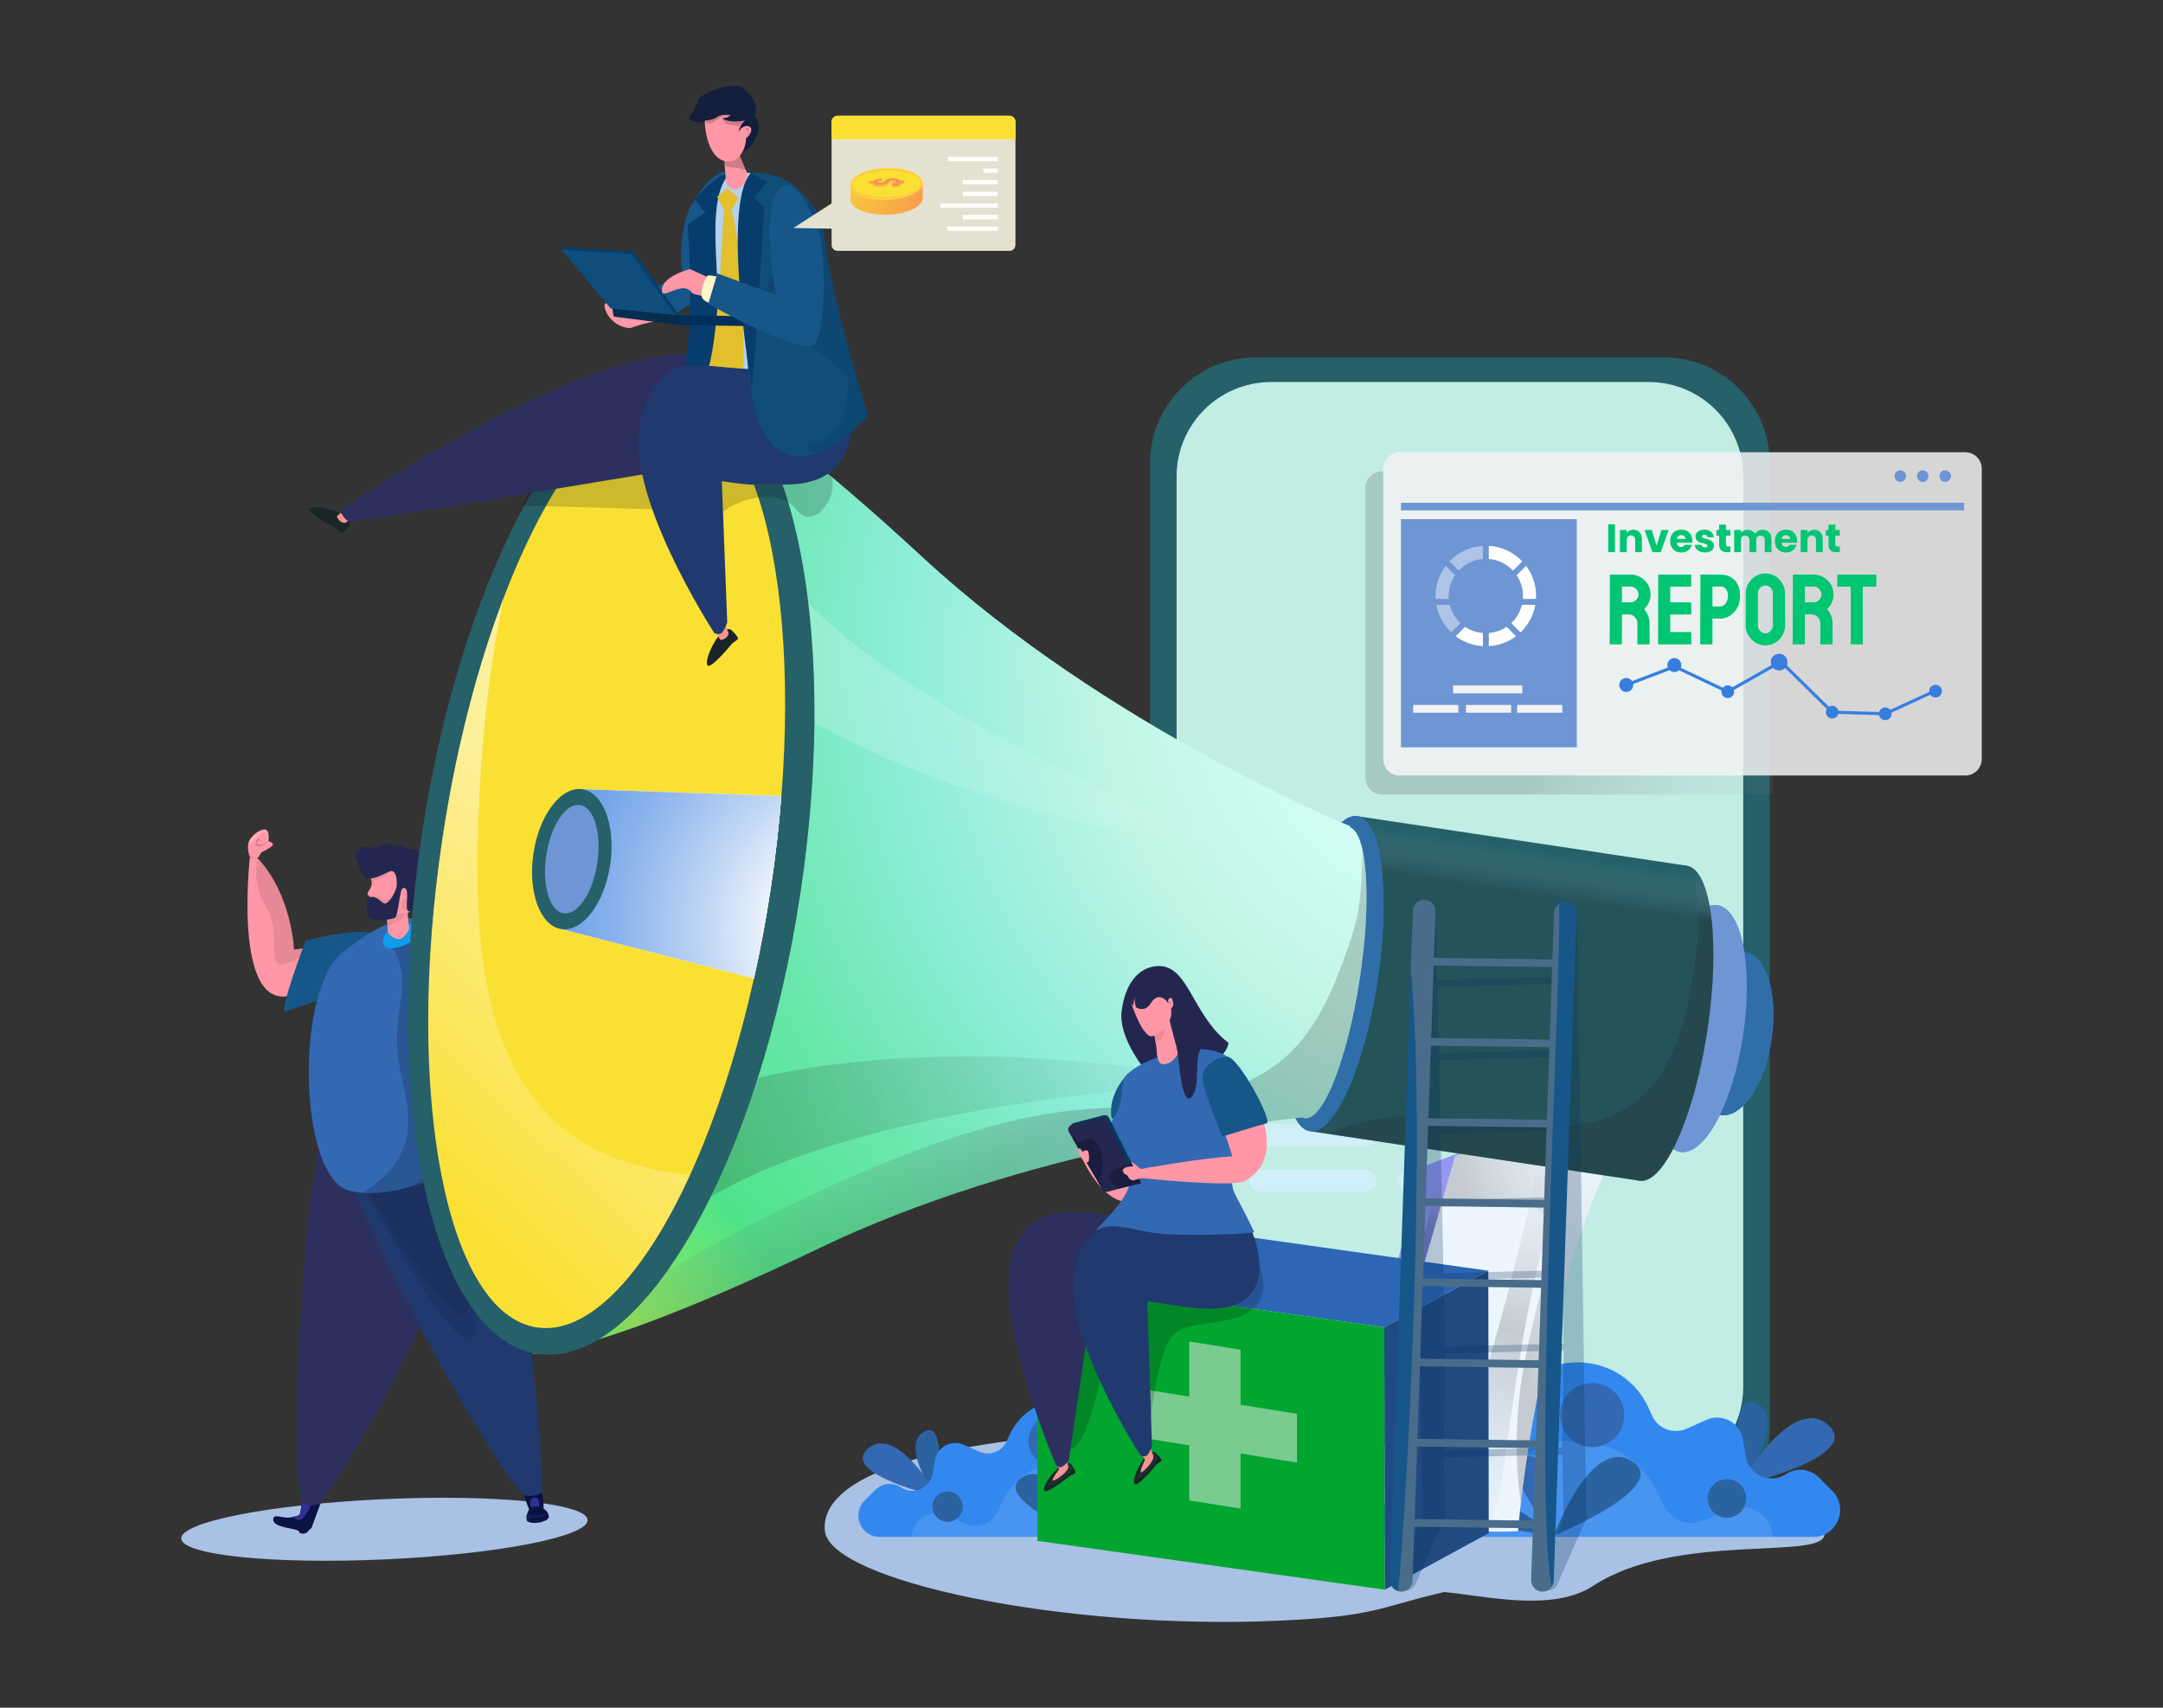 <svg xmlns="http://www.w3.org/2000/svg" width="3800" height="3000" viewBox="0 0 3800 3000" fill="none"><rect x="0" y="0" width="3800" height="3000" fill="#333333" stroke="none"/><path d="M672.95 2633.62C475.8 2642.65 317.05 2673.63 318.39 2702.83C319.73 2732.03 480.64 2748.37 677.79 2739.35C874.95 2730.33 1033.69 2699.34 1032.35 2670.14C1031.01 2640.95 870.1 2624.6 672.95 2633.62ZM2691.13 2609.34C2686.52 2609.34 2681.97 2609.38 2677.4 2609.4C2607.61 2540.18 2320.08 2498.55 1981.91 2513.89C1598.4 2531.28 1439.76 2603.51 1449.22 2689.8C1458.68 2776.1 1865.04 2864.44 2248.55 2847.04C2415.94 2839.45 2419.36 2824.44 2536.83 2796.81C2608.01 2803.01 2727.1 2833.05 2798.9 2785.89C2945.23 2689.8 3205.39 2742.26 3205.39 2694.97C3205.39 2647.68 2975.15 2609.34 2691.13 2609.34Z" fill="#A8C1E5"></path><path d="M3109.1 813.45V2507.95C3109.1 2610.48 3026.03 2693.55 2923.5 2693.55H2206.11C2103.58 2693.55 2020.51 2610.48 2020.51 2507.95V813.45C2020.51 710.92 2103.59 627.85 2206.11 627.85H2923.5C3004.41 627.85 3073.12 679.42 3098.45 751.69C3105.4 770.99 3109.1 791.84 3109.1 813.45Z" fill="#266069"></path><path d="M2896.6 671.16H2233C2141.35 671.16 2067.06 745.45 2067.06 837.1V2435.85C2067.06 2527.5 2141.35 2601.79 2233 2601.79H2896.59C2988.24 2601.79 3062.54 2527.49 3062.54 2435.84V837.1C3062.54 745.46 2988.25 671.16 2896.6 671.16Z" fill="#C1EDE5"></path><path d="M2214.17 1929.01H2518C2528.62 1929.01 2537.23 1920.4 2537.23 1909.78C2537.23 1899.16 2528.62 1890.55 2518 1890.55H2214.18C2203.56 1890.55 2194.95 1899.16 2194.95 1909.78C2194.94 1920.4 2203.55 1929.01 2214.17 1929.01ZM2600.86 1929.01H2904.69C2915.31 1929.01 2923.92 1920.4 2923.92 1909.78C2923.92 1899.16 2915.31 1890.55 2904.69 1890.55H2600.86C2590.24 1890.55 2581.63 1899.16 2581.63 1909.78C2581.63 1920.4 2590.24 1929.01 2600.86 1929.01ZM2214.17 1620.37H2517C2527.62 1620.37 2536.23 1611.76 2536.23 1601.14C2536.23 1590.52 2527.62 1581.91 2517 1581.91H2214.17C2203.55 1581.91 2194.94 1590.52 2194.94 1601.14C2194.94 1611.76 2203.55 1620.37 2214.17 1620.37ZM2398.46 1677.53H2214.17C2203.55 1677.53 2194.94 1686.14 2194.94 1696.76C2194.94 1707.38 2203.55 1715.99 2214.17 1715.99H2398.46C2409.08 1715.99 2417.69 1707.38 2417.69 1696.76C2417.69 1686.14 2409.08 1677.53 2398.46 1677.53ZM2658.78 1677.53H2474.5C2463.88 1677.53 2455.27 1686.14 2455.27 1696.76C2455.27 1707.38 2463.88 1715.99 2474.5 1715.99H2658.79C2669.41 1715.99 2678.02 1707.38 2678.02 1696.76C2678.02 1686.14 2669.41 1677.53 2658.78 1677.53ZM2911.14 1677.53H2726.85C2716.23 1677.53 2707.62 1686.14 2707.62 1696.76C2707.62 1707.38 2716.23 1715.99 2726.85 1715.99H2911.14C2921.76 1715.99 2930.37 1707.38 2930.37 1696.76C2930.38 1686.14 2921.76 1677.53 2911.14 1677.53ZM2398.46 1975.1H2214.17C2203.55 1975.1 2194.94 1983.71 2194.94 1994.33C2194.94 2004.95 2203.55 2013.56 2214.17 2013.56H2398.46C2409.08 2013.56 2417.69 2004.95 2417.69 1994.33C2417.69 1983.71 2409.08 1975.1 2398.46 1975.1ZM2658.78 1975.1H2474.5C2463.88 1975.1 2455.27 1983.71 2455.27 1994.33C2455.27 2004.95 2463.88 2013.56 2474.5 2013.56H2658.79C2669.41 2013.56 2678.02 2004.95 2678.02 1994.33C2678.02 1983.71 2669.41 1975.1 2658.78 1975.1ZM2398.46 2054.88H2214.17C2203.55 2054.88 2194.94 2063.49 2194.94 2074.11C2194.94 2084.73 2203.55 2093.34 2214.17 2093.34H2398.46C2409.08 2093.34 2417.69 2084.73 2417.69 2074.11C2417.69 2063.49 2409.08 2054.88 2398.46 2054.88ZM2658.78 2054.88H2474.5C2463.88 2054.88 2455.27 2063.49 2455.27 2074.11C2455.27 2084.73 2463.88 2093.34 2474.5 2093.34H2658.79C2669.41 2093.34 2678.02 2084.73 2678.02 2074.11C2678.02 2063.49 2669.41 2054.88 2658.78 2054.88ZM2911.14 1975.1H2726.85C2716.23 1975.1 2707.62 1983.71 2707.62 1994.33C2707.62 2004.95 2716.23 2013.56 2726.85 2013.56H2911.14C2921.76 2013.56 2930.37 2004.95 2930.37 1994.33C2930.38 1983.71 2921.76 1975.1 2911.14 1975.1Z" fill="#D1EFF8"></path><path d="M3057.76 2611.71C3057.76 2611.71 3034.99 2446.37 3080.34 2462.69C3125.68 2479.01 3104.87 2545.28 3057.76 2611.71Z" fill="#2A63A0"></path><path d="M3054.76 2610.12C3054.76 2610.12 3147.5 2447.03 3211.48 2503.11C3275.47 2559.18 3054.76 2610.12 3054.76 2610.12Z" fill="#3369B2"></path><path d="M3185.27 2699.96H2384.62L2396.1 2659.94L2423.11 2565.14C2442.24 2498.22 2508.72 2456.34 2577.39 2468.04L2612.05 2474.05C2614.67 2474.49 2617.19 2474.71 2619.7 2474.71C2635.01 2474.71 2649.55 2467.05 2658.19 2454.04C2717.67 2364.82 2852.17 2375.86 2896.34 2473.61L2902.25 2486.73C2912.66 2509.88 2939.86 2520.23 2963.03 2509.86L2997.6 2494.38C3017.83 2485.31 3040.35 2492.09 3052.82 2508.05C3057.42 2513.84 3060.7 2520.84 3062.01 2528.71L3067.15 2558.67C3068.46 2566.1 3071.31 2572.66 3075.35 2578.13C3076.11 2579.11 3076.88 2580.09 3077.65 2580.97C3084.65 2589.06 3094.16 2594.42 3104.55 2596.28C3107.17 2596.83 3110.01 2597.04 3112.75 2597.04C3121.42 2597.04 3130.21 2594.66 3138.19 2589.33C3156.19 2577.32 3180.33 2580.31 3195.63 2595.61L3218.86 2618.83C3248.77 2648.8 3227.58 2699.96 3185.27 2699.96Z" fill="#3388EF"></path><path opacity="0.1" d="M3114.6 2699.96H2384.62L2396.1 2659.94C2432.18 2627.57 2482.04 2611.72 2532.78 2620.47L2559.79 2625.06L2574.33 2627.46C2577.5 2628.01 2580.67 2628.23 2583.73 2628.23C2590.51 2628.23 2597.18 2627.03 2603.41 2624.62C2613.9 2620.57 2623.09 2613.46 2629.65 2603.62C2638.83 2589.73 2649.66 2577.92 2661.47 2568.19C2666.06 2564.25 2670.76 2560.75 2675.68 2557.58C2702.26 2539.98 2732.76 2531.23 2763.38 2530.9C2781.31 2530.57 2799.13 2533.2 2816.19 2538.77C2857.63 2551.89 2894.37 2581.74 2914.82 2627.12L2921.93 2642.65C2934.51 2670.54 2967.2 2682.89 2994.97 2670.42L3015.96 2661.02L3036.19 2651.95C3045.38 2647.79 3055 2646.48 3064.18 2647.36C3088.02 2649.65 3109.01 2667.37 3113.39 2693.07L3114.6 2699.96Z" fill="white"></path><path d="M2553.66 2537.67C2553.66 2556.35 2538.52 2571.49 2519.84 2571.49C2501.16 2571.49 2486.02 2556.35 2486.02 2537.67C2486.02 2518.99 2501.16 2503.85 2519.84 2503.85C2538.53 2503.85 2553.66 2518.99 2553.66 2537.67ZM3067.72 2632.37C3067.72 2651.05 3052.58 2666.19 3033.9 2666.19C3015.22 2666.19 3000.08 2651.05 3000.08 2632.37C3000.08 2613.69 3015.22 2598.55 3033.9 2598.55C3052.57 2598.54 3067.72 2613.68 3067.72 2632.37Z" fill="#2A63A0"></path><path d="M2853.53 2485.82C2853.53 2516.95 2828.3 2542.18 2797.17 2542.18C2766.04 2542.18 2740.8 2516.95 2740.8 2485.82C2740.8 2454.69 2766.03 2429.45 2797.17 2429.45C2828.29 2429.45 2853.53 2454.69 2853.53 2485.82ZM2729.53 2697.75C2729.53 2697.75 2625.82 2566.98 2673.16 2557.96C2720.51 2548.94 2736.29 2616.58 2729.53 2697.75Z" fill="#3369B2"></path><path d="M2729.53 2697.75C2729.53 2697.75 2794.91 2521.89 2867.06 2566.98C2939.2 2612.07 2729.53 2697.75 2729.53 2697.75ZM2729.53 2697.75C2729.53 2697.75 2488.29 2668.44 2549.16 2630.11C2610.03 2591.78 2729.53 2697.75 2729.53 2697.75ZM1645.94 2630.45C1645.94 2630.45 1663.88 2500.22 1628.16 2513.07C1592.43 2525.93 1608.83 2578.12 1645.94 2630.45Z" fill="#2A63A0"></path><path d="M1648.29 2629.19C1648.29 2629.19 1575.24 2500.73 1524.85 2544.9C1474.46 2589.08 1648.29 2629.19 1648.29 2629.19Z" fill="#3369B2"></path><path d="M1545.51 2699.96H2176.15L2167.11 2668.44L2145.84 2593.77C2130.77 2541.06 2078.4 2508.07 2024.32 2517.29L1997.02 2522.03C1994.95 2522.38 1992.97 2522.55 1990.99 2522.55C1978.93 2522.55 1967.48 2516.52 1960.67 2506.27C1913.82 2435.99 1807.88 2444.69 1773.09 2521.69L1768.44 2532.02C1760.24 2550.26 1738.82 2558.4 1720.57 2550.24L1693.34 2538.05C1677.41 2530.9 1659.66 2536.24 1649.85 2548.82C1646.09 2553.54 1643.6 2559.15 1642.61 2565.1L1638.56 2588.7C1637.53 2594.56 1635.29 2599.73 1632.1 2604.03C1631.5 2604.81 1630.89 2605.58 1630.29 2606.27C1624.78 2612.64 1617.29 2616.87 1609.1 2618.33C1607.04 2618.76 1604.8 2618.93 1602.64 2618.93C1595.81 2618.93 1588.88 2617.06 1582.6 2612.86C1568.42 2603.4 1549.41 2605.75 1537.36 2617.81L1519.06 2636.11C1495.48 2659.66 1512.18 2699.96 1545.51 2699.96Z" fill="#3388EF"></path><path opacity="0.1" d="M1601.16 2699.96H2176.14L2167.1 2668.44C2138.68 2642.95 2099.4 2630.46 2059.44 2637.35L2038.17 2640.97L2026.71 2642.87C2024.22 2643.3 2021.72 2643.47 2019.3 2643.47C2013.96 2643.47 2008.71 2642.52 2003.8 2640.63C1995.53 2637.44 1988.3 2631.84 1983.13 2624.09C1975.9 2613.15 1967.37 2603.85 1958.06 2596.19C1954.44 2593.09 1950.74 2590.33 1946.87 2587.84C1925.94 2573.97 1901.91 2567.08 1877.79 2566.82C1863.67 2566.56 1849.63 2568.63 1836.19 2573.02C1803.55 2583.36 1774.61 2606.87 1758.5 2642.61L1752.9 2654.84C1742.99 2676.8 1717.24 2686.54 1695.37 2676.72L1678.83 2669.31L1662.9 2662.16C1655.66 2658.89 1648.08 2657.85 1640.85 2658.54C1622.07 2660.35 1605.54 2674.3 1602.09 2694.54L1601.16 2699.96Z" fill="white"></path><path d="M2042.99 2572.13C2042.99 2586.84 2054.92 2598.77 2069.63 2598.77C2084.34 2598.77 2096.27 2586.84 2096.27 2572.13C2096.27 2557.42 2084.34 2545.49 2069.63 2545.49C2054.92 2545.49 2042.99 2557.42 2042.99 2572.13ZM1638.09 2646.72C1638.09 2661.43 1650.02 2673.36 1664.73 2673.36C1679.44 2673.36 1691.37 2661.43 1691.37 2646.72C1691.37 2632.01 1679.44 2620.08 1664.73 2620.08C1650.02 2620.08 1638.09 2632.01 1638.09 2646.72Z" fill="#2A63A0"></path><path d="M1806.8 2531.29C1806.8 2555.81 1826.68 2575.68 1851.19 2575.68C1875.71 2575.68 1895.59 2555.81 1895.59 2531.29C1895.59 2506.77 1875.71 2486.89 1851.19 2486.89C1826.68 2486.89 1806.8 2506.77 1806.8 2531.29ZM1904.47 2698.22C1904.47 2698.22 1986.16 2595.22 1948.87 2588.12C1911.58 2581.01 1899.14 2634.29 1904.47 2698.22Z" fill="#3369B2"></path><path d="M1904.47 2698.22C1904.47 2698.22 1852.97 2559.7 1796.14 2595.22C1739.32 2630.74 1904.47 2698.22 1904.47 2698.22ZM1904.47 2698.22C1904.47 2698.22 2094.49 2675.13 2046.54 2644.94C1998.59 2614.75 1904.47 2698.22 1904.47 2698.22Z" fill="#2A63A0"></path><path d="M439.07 1505.4C439.07 1505.4 405.53 1799.61 525.04 1743.61L552.61 1662.93L516.41 1668.2C516.41 1668.2 513.7 1573.69 452.7 1507.45L439.07 1505.4Z" fill="#FF97A6"></path><path d="M439 1505.3L439.07 1505.4L452.7 1507.46C452.7 1507.46 459.77 1496.15 460.87 1496.31C462.05 1496.49 475.08 1489.36 478.71 1485.32C482.43 1481.29 471.5 1477.48 471.5 1477.48C471.5 1477.48 474.23 1459.37 466.39 1457.4C458.54 1455.52 440.16 1467.73 436.7 1480.36C433.45 1492.17 438.42 1504 439 1505.3Z" fill="#FF97A6"></path><path opacity="0.18" d="M471.47 1477.49C471.47 1477.49 457.37 1487.38 452.69 1482.56C448.02 1477.74 458.3 1473.08 460.08 1477.87C460.08 1477.87 456.52 1471.45 452.27 1474.59C448.02 1477.74 447.58 1487.44 455.14 1486.78C462.7 1486.12 471.47 1477.49 471.47 1477.49Z" fill="#000107"></path><path opacity="0.2" d="M464.59 1460.16C469.56 1459.35 471.5 1477.48 471.5 1477.48C471.5 1477.48 474.23 1459.37 466.39 1457.4C458.54 1455.52 440.16 1467.73 436.7 1480.36C433.45 1492.17 459.54 1460.96 464.59 1460.16Z" fill="white"></path><path opacity="0.1" d="M467.16 1593C493.28 1634.51 472.14 1686.29 489.64 1693.08C507.07 1699.78 552.62 1662.93 552.62 1662.93L516.42 1668.2C516.42 1668.2 513.71 1573.69 452.71 1507.45C452.7 1507.45 441.04 1551.48 467.16 1593Z" fill="#000107"></path><path d="M536.92 1652.59C536.92 1652.59 487.08 1783.27 502.44 1776.33C517.8 1769.39 678.14 1729.45 685.93 1668.92C693.71 1608.38 536.92 1652.59 536.92 1652.59Z" fill="#175689"></path><path d="M525.22 2690.49C527.07 2696.67 537.88 2693.26 537.88 2693.26L547.42 2683.71L566.9 2630.89C566.9 2630.89 560.59 2621.88 549.29 2624.75C548.4 2624.97 547.51 2625.2 546.61 2625.44C546.55 2625.46 546.52 2625.46 546.46 2625.48C543.07 2626.31 539.52 2627.16 535.97 2628.02C527.59 2630.04 530.75 2661.28 524.29 2662.45C523.98 2662.51 523.66 2662.56 523.33 2662.64C521.03 2663.08 518.61 2663.73 516.1 2664.51C497.27 2670.29 480.49 2656.43 480.1 2669.33C479.6 2684.84 523.38 2684.33 525.22 2690.49Z" fill="#0B1244"></path><path d="M546.45 2625.48C543.06 2626.31 539.51 2627.16 535.96 2628.02C527.58 2630.04 530.74 2661.28 524.28 2662.45C523.97 2662.51 523.65 2662.56 523.32 2662.64C521.02 2663.08 518.6 2663.73 516.09 2664.51C517.09 2666.32 518.44 2667.75 520.05 2668.8C532.08 2676.79 544.46 2648.1 544.46 2648.1L546.45 2625.48Z" fill="#2E3192"></path><path d="M817.53 2044.63C817.53 2044.63 809.59 2276.97 562.95 2641.56C562.95 2641.56 534.03 2651.8 529.66 2634.2C506.2 2539.79 537.56 2044.96 572.32 1973.65C607.08 1902.33 817.53 2044.63 817.53 2044.63Z" fill="#2D305E"></path><path d="M951.32 2614.23C951.32 2614.23 957.43 2649.44 953.94 2654.14C950.46 2658.84 932.12 2658.48 932.12 2658.48C932.12 2658.48 919.66 2627.72 919.76 2621.11C919.86 2614.5 951.32 2614.23 951.32 2614.23Z" fill="#0B1244"></path><path d="M946.62 2649.35C946.73 2648.6 950.69 2630.08 939.31 2630.89C927.92 2631.7 931.48 2646.75 934.97 2649.46C938.45 2652.18 946.62 2649.35 946.62 2649.35Z" fill="#2E3192"></path><path d="M962.44 2657.58C962.44 2657.58 954.57 2645.21 941.48 2646.49C928.39 2647.77 927.92 2654.78 924.93 2663.15C924.93 2663.15 924.58 2670.82 926.28 2672.2C933.99 2678.47 958.24 2674.87 963.79 2666.63C965.01 2664.81 962.44 2657.58 962.44 2657.58Z" fill="#0B1244"></path><path opacity="0.29" d="M958.94 2658.38C958.94 2658.38 934.38 2664.8 930.88 2662.55C927.37 2660.3 929.35 2652.25 929.35 2652.25C929.35 2652.25 926.19 2662.45 926.54 2666.86C926.89 2671.27 932.96 2673.5 932.96 2673.5C932.96 2673.5 930.51 2670.23 930.18 2667.97C929.84 2665.71 951.86 2668.65 958.94 2658.38Z" fill="#2E3192"></path><path d="M827.19 1982.64C827.19 1982.64 939.28 2182.39 952.47 2621.53C952.47 2621.53 935.78 2632.55 920.39 2626.08C854.35 2561.03 626.57 2138.91 614.33 2060.53C602.09 1982.15 827.19 1982.64 827.19 1982.64Z" fill="#203A6F"></path><g opacity="0.5"><path opacity="0.18" d="M767.88 2009C767.88 2009 873 2355.33 825 2354.53C776.99 2353.73 618.61 2048.23 618.61 2048.23L767.88 2009Z" fill="#000107"></path><path opacity="0.18" d="M764.62 2024.9C764.62 2024.9 856.19 2311.44 812.46 2311.37C768.72 2311.29 628.13 2059.33 628.13 2059.33L764.62 2024.9Z" fill="#000107"></path></g><path d="M873.75 1813.31C889.15 1858.54 896.47 1904.14 887.34 1941.16C870.74 2008.37 798.73 2060.99 725.3 2083.61C685.88 2095.75 646.03 2099.37 614.19 2091.87C522.92 2070.53 516.56 1724.39 608.08 1668.71C608.08 1668.71 709.28 1581.92 759.68 1624.71C792.12 1652.17 845.98 1732.21 873.75 1813.31Z" fill="#3369B2"></path><path opacity="0.18" d="M873.75 1813.31C845.98 1732.21 792.12 1652.17 759.68 1624.71C731.49 1600.77 675.55 1651.65 687.43 1664.46C702.98 1681.23 708.14 1712.74 706.59 1734.88C704.95 1758.34 700.05 1781.51 698.02 1804.96C695.73 1831.47 698.54 1857.09 703.78 1883.1C712.67 1927.25 726.41 1974.29 708.38 2018.01C694.8 2050.92 668.2 2077.25 636.43 2095.15C663.67 2097.26 694.59 2093.06 725.3 2083.61C798.72 2060.99 870.73 2008.38 887.34 1941.17C896.47 1904.14 889.15 1858.54 873.75 1813.31Z" fill="#000107"></path><path opacity="0.1" d="M873.75 1813.31C889.15 1858.54 896.47 1904.14 887.34 1941.16C870.74 2008.37 798.73 2060.99 725.3 2083.61C866.11 1975.39 841.83 1739.77 841.83 1739.77L873.75 1813.31Z" fill="#000107"></path><path d="M691.73 1623.9C691.73 1623.9 665.41 1644.99 674.66 1661.08C683.91 1677.17 743.63 1651.02 735.55 1633.72C727.48 1616.43 691.73 1623.9 691.73 1623.9Z" fill="#0F9CEA"></path><path d="M648.23 1534.94C648.23 1534.94 655.23 1548.25 652.53 1556.17C649.83 1564.09 642.1 1570.81 647.53 1573.22C652.96 1575.62 649.08 1580.54 649.08 1580.54L652.26 1608.11C652.26 1608.11 710.11 1614.89 720.11 1600.79C730.11 1586.68 722.47 1533.1 700.59 1526.55C678.7 1519.99 648.23 1534.94 648.23 1534.94Z" fill="#FF97A6"></path><path d="M715.95 1602L718.78 1632C718.78 1632 709.55 1653.75 696.66 1649.22C683.77 1644.69 681.75 1637.41 681.75 1637.41L679.23 1610.74L715.95 1602Z" fill="#FF97A6"></path><path opacity="0.1" d="M717.77 1574.63L714.01 1563.24C714.01 1563.24 716.6 1573.88 709.72 1579.7C702.85 1585.52 705.32 1600.67 717.28 1600.54C729.25 1600.41 717.77 1574.63 717.77 1574.63ZM711.96 1603.43L679.6 1612.62L680.8 1627.44L699.71 1618.68C702.789 1617.25 705.496 1615.14 707.621 1612.49C709.746 1609.84 711.231 1606.74 711.96 1603.43ZM651.25 1540.33L651.49 1542.9L652.9 1548.8L672.1 1541.75C678.076 1539.56 683.042 1535.25 686.06 1529.65L686.14 1529.5L651.25 1540.33ZM696.34 1568.32L696.55 1557.97C696.55 1557.97 689.85 1574.9 680.33 1579.75C670.81 1584.59 668.91 1574.36 660.69 1574.13C652.48 1573.9 650.05 1577.14 650.05 1577.14L673.19 1595.5L696.34 1568.32Z" fill="#2A383C"></path><path d="M749.57 1529.94C748.83 1523.21 743.96 1517.99 737.77 1516.4C739.91 1513.36 741.05 1509.59 740.61 1505.6C739.65 1496.92 731.84 1490.66 723.16 1491.61C720.83 1491.87 718.69 1492.65 716.8 1493.78C713.98 1487.89 707.72 1484.1 700.86 1484.85C697.49 1485.22 694.49 1486.65 692.13 1488.74C689.07 1483.53 683.17 1480.3 676.78 1481.01C671.92 1481.54 667.88 1484.27 665.38 1488.05C663.33 1487.39 661.13 1487.13 658.86 1487.38C655.49 1487.75 652.51 1489.18 650.15 1491.26C647 1488.77 642.92 1487.46 638.61 1487.94C629.93 1488.9 623.67 1496.71 624.62 1505.39C625.05 1509.32 626.94 1512.7 629.62 1515.19C629.61 1515.37 629.55 1515.54 629.54 1515.72C628.85 1526.93 637.22 1538.58 642.25 1541.53C651.98 1547.23 669.19 1537.84 683.24 1531.34C697.29 1524.84 697.06 1549.87 697.06 1549.87C698.65 1561.33 688.11 1580 680.32 1585.63C672.54 1591.26 671.29 1581.31 658.5 1576.5C651.06 1573.68 646.27 1577.52 644.52 1584.78C643.27 1590.02 643.59 1597.07 645.62 1604.69C650.44 1622.6 684.52 1615.54 692.81 1612.72C692.95 1612.66 693.08 1612.61 693.21 1612.57C700.72 1609.84 701.22 1560.67 708.35 1560C715.48 1559.33 716.15 1566.46 714.75 1588.13C713.35 1609.8 725.1 1597.49 725.1 1597.49C730.1 1593.73 733.8 1589.29 736.46 1584.39C739.64 1578.54 741.31 1572.05 742.01 1565.37C746.36 1562.13 748.97 1556.78 748.33 1551C747.99 1547.9 746.74 1545.12 744.92 1542.86C748.23 1539.59 750.12 1534.93 749.57 1529.94Z" fill="#232750"></path><path d="M2502.73 2048.69L2448.56 2238.6L2511 2291.53L2441.92 2491.73C2441.92 2491.73 2326.45 2538.53 2374.81 2612.04C2423.18 2685.55 2608.09 2673.49 2608.09 2673.49C2608.09 2673.49 2829.99 2015.11 2799.12 1977.97C2768.24 1940.82 2502.73 2048.69 2502.73 2048.69Z" fill="#9397F2"></path><path d="M2523.62 2308.29C2523.62 2308.29 2540.71 2323.19 2529.99 2345.14C2519.27 2367.08 2503.96 2365.74 2503.96 2365.74C2503.96 2365.74 2506.01 2376.65 2502.68 2401.21C2499.34 2425.77 2477.57 2423.82 2477.57 2423.82C2477.57 2423.82 2471.49 2438.17 2472.42 2444.36C2473.34 2450.55 2484.2 2477.3 2469.13 2482.14C2454.05 2486.98 2444.72 2484.09 2444.72 2484.09L2473.61 2399.63L2500.3 2323.1L2523.62 2308.29Z" fill="url(#paint0_linear_43_479)"></path><path d="M2556.46 2030.79L2498.63 2231.29L2564.74 2287.02L2491.08 2498.42C2491.08 2498.42 2368.53 2548.03 2419.67 2625.51C2470.82 2702.99 2666.93 2689.88 2666.93 2689.88C2666.93 2689.88 2699.31 2256.58 2870.92 1955.58C2838.25 1916.44 2556.46 2030.79 2556.46 2030.79Z" fill="#EDF6FE"></path><path d="M2667.32 2473.14C2670.77 2433.26 2677.35 2393.92 2686.08 2354.88C2694.96 2315.14 2705.44 2275.78 2714.32 2236.04C2717.62 2221.28 2721.15 2206.51 2722.81 2191.45C2724.48 2176.3 2724.68 2160.07 2718.78 2145.73C2708.09 2119.76 2680.9 2112.38 2655.39 2109.91C2628.71 2107.33 2602.04 2109.62 2575.32 2108.88C2561.43 2108.5 2547.57 2109.35 2533.7 2109.73L2556.47 2030.8C2556.47 2030.8 2838.26 1916.44 2870.93 1955.58C2734.33 2195.16 2685.96 2518.55 2671.9 2640.55C2663.73 2585.21 2662.5 2528.79 2667.32 2473.14Z" fill="url(#paint1_linear_43_479)"></path><path d="M2500.2 2355.64C2510.48 2358.44 2522.13 2348.6 2526.21 2333.65C2530.29 2318.7 2525.26 2304.3 2514.97 2301.5C2504.68 2298.69 2493.04 2308.53 2488.96 2323.49C2484.88 2338.44 2489.91 2352.83 2500.2 2355.64ZM2476.17 2416.65C2486.46 2419.45 2498.11 2409.61 2502.19 2394.66C2506.27 2379.71 2501.24 2365.32 2490.95 2362.51C2480.66 2359.7 2469.01 2369.55 2464.93 2384.5C2460.85 2399.44 2465.88 2413.83 2476.17 2416.65ZM2452.15 2477.65C2462.44 2480.46 2474.08 2470.61 2478.17 2455.66C2482.25 2440.71 2477.22 2426.32 2466.93 2423.51C2456.64 2420.71 2444.99 2430.55 2440.92 2445.5C2436.83 2460.45 2441.86 2474.84 2452.15 2477.65Z" fill="#266069"></path><path d="M2792.6 2004.22L2704.23 2039.54C2704.23 2039.54 2590.63 2573.53 2516.19 2617.15C2441.75 2660.78 2593.27 2713.74 2621.52 2670.81C2649.77 2627.88 2670.59 2143.7 2792.6 2004.22Z" fill="url(#paint2_linear_43_479)"></path><path d="M2498.63 2231.29L2448.56 2238.59C2448.56 2238.59 2497.7 2200.97 2506.74 2150.58C2515.77 2100.19 2528.43 2052.3 2528.43 2052.3L2549.03 2058.36L2498.63 2231.29Z" fill="url(#paint3_linear_43_479)"></path><path opacity="0.26" d="M2508.14 2307.12C2503.26 2302.64 2492.3 2314.37 2493.23 2329.02C2494.17 2343.68 2500.78 2357.64 2507.69 2350.78C2514.61 2343.93 2500.51 2339.8 2502.3 2329.1C2504.11 2318.4 2512.33 2310.96 2508.14 2307.12ZM2480.54 2373.13C2476.4 2369.33 2467.11 2379.28 2467.9 2391.7C2468.69 2404.12 2474.3 2415.96 2480.16 2410.15C2486.03 2404.34 2474.07 2400.84 2475.6 2391.77C2477.11 2382.69 2484.09 2376.39 2480.54 2373.13ZM2458.18 2433.57C2454.04 2429.77 2444.75 2439.71 2445.54 2452.14C2446.33 2464.56 2451.94 2476.4 2457.8 2470.59C2463.66 2464.78 2451.71 2461.27 2453.23 2452.2C2454.76 2443.14 2461.73 2436.83 2458.18 2433.57Z" fill="#EDF6FE"></path><path d="M2977.4 1805.86C2965.53 1884.8 2986.09 1953.32 3023.31 1958.92C3060.53 1964.52 3100.33 1905.06 3112.19 1826.12C3124.05 1747.18 3103.5 1678.66 3066.28 1673.06C3029.06 1667.47 2989.27 1726.92 2977.4 1805.86Z" fill="#3389F0"></path><path d="M2977.4 1805.86C2965.53 1884.8 2986.09 1953.32 3023.31 1958.92C3060.53 1964.52 3100.33 1905.06 3112.19 1826.12C3124.05 1747.18 3103.5 1678.66 3066.28 1673.06C3029.06 1667.47 2989.27 1726.92 2977.4 1805.86Z" fill="#306EA9"></path><path d="M2907.22 1795.31C2889.23 1914.96 2909.37 2017.18 2952.19 2023.62C2995.02 2030.06 3044.32 1938.28 3062.3 1818.63C3080.29 1698.98 3060.15 1596.76 3017.33 1590.32C2974.51 1583.88 2925.21 1675.66 2907.22 1795.31Z" fill="#2982DD"></path><path d="M2907.22 1795.31C2889.23 1914.96 2909.37 2017.18 2952.19 2023.62C2995.02 2030.06 3044.32 1938.28 3062.3 1818.63C3080.29 1698.98 3060.15 1596.76 3017.33 1590.32C2974.51 1583.88 2925.21 1675.66 2907.22 1795.31Z" fill="#6E96D5"></path><path d="M2844.57 1785.9C2821.6 1938.71 2837.69 2067.8 2880.52 2074.24C2923.34 2080.68 2976.69 1962.02 2999.66 1809.21C3022.63 1656.4 3006.53 1527.31 2963.71 1520.87C2920.89 1514.43 2867.55 1633.09 2844.57 1785.9Z" fill="#266069"></path><path d="M2963.71 1520.87L2384.24 1433.75L2301.05 1987.11L2880.51 2074.23C2880.52 2074.23 3047.7 1764.38 2963.71 1520.87Z" fill="#266069"></path><path d="M2963.71 1520.87C3006.53 1527.31 3022.63 1656.4 2999.66 1809.21C2976.68 1962.02 2923.34 2080.67 2880.52 2074.24L2301.06 1987.13L2384.25 1433.76L2963.71 1520.87Z" fill="url(#paint4_linear_43_479)"></path><path d="M2369.16 1977.71C2402.74 1966.68 2437.97 1961.56 2473.23 1960.38C2510.38 1959.14 2547.56 1962.22 2584.39 1966.99C2618.53 1971.41 2652.41 1977.07 2686.81 1979.09C2746.13 1982.58 2809.08 1977.52 2860.24 1944.46C2923.74 1903.44 2952.16 1827.67 2966.36 1756.66C2971.08 1733.04 2974.54 1709.2 2977.99 1685.38C2981.22 1663.11 2984.1 1641.39 2983.56 1618.82C2982.86 1589.22 2978.76 1559.22 2979.09 1529.49C3010.07 1561.47 3019.64 1676.35 2999.67 1809.2C2976.69 1962.01 2923.35 2080.66 2880.53 2074.23L2333.49 1991.99C2345.06 1986.53 2356.95 1981.72 2369.16 1977.71Z" fill="url(#paint5_linear_43_479)"></path><path d="M2265.11 1698.78C2242.14 1851.59 2258.23 1980.68 2301.06 1987.11C2343.89 1993.55 2397.23 1874.9 2420.2 1722.09C2443.17 1569.28 2427.08 1440.19 2384.25 1433.75C2341.42 1427.31 2288.08 1545.97 2265.11 1698.78Z" fill="#2982DD"></path><path d="M2265.11 1698.78C2242.14 1851.59 2258.23 1980.68 2301.06 1987.11C2343.89 1993.55 2397.23 1874.9 2420.2 1722.09C2443.17 1569.28 2427.08 1440.19 2384.25 1433.75C2341.42 1427.31 2288.08 1545.97 2265.11 1698.78Z" fill="#306EA9"></path><path d="M1621.17 979.16C1943.01 1276.67 2372.27 1451.53 2372.27 1451.53L2372.01 1453.57C2402.05 1464.33 2409.89 1580.07 2389.24 1717.44C2368 1858.71 2324.68 1969.32 2292.49 1964.48C2290.98 1964.25 2289.54 1963.69 2288.13 1962.98C2227.8 1969.1 1804.71 2017.15 1438.71 2192.91C1043.61 2382.64 936.2 2378.06 936.2 2378.06L1058.11 1567.16L1073.42 1465.36L1195.33 654.46C1195.31 654.44 1299.33 681.65 1621.17 979.16Z" fill="url(#paint6_radial_43_479)"></path><path d="M1881.68 1951C1953.5 1943.26 2026.75 1946.17 2097.58 1930.68C2163.5 1916.26 2230.2 1889.98 2276.54 1839.14C2322.01 1789.24 2347.55 1724.5 2369.22 1661.56C2375.84 1642.33 2381.94 1623.36 2385.55 1603.28C2389.15 1583.23 2390.88 1562.9 2391.93 1542.57C2392.76 1526.48 2393.26 1510.37 2393.99 1494.29C2404.13 1541.63 2403.2 1624.57 2389.24 1717.44C2368 1858.71 2324.68 1969.32 2292.49 1964.48C2290.98 1964.25 2289.54 1963.69 2288.13 1962.98C2227.8 1969.1 1804.71 2017.15 1438.71 2192.91C1043.61 2382.64 936.2 2378.06 936.2 2378.06C936.2 2378.06 1500.02 1992.14 1881.68 1951Z" fill="url(#paint7_linear_43_479)"></path><path d="M1395.79 1034.25L1417.64 1261.75C1417.64 1261.75 1705.24 1443.79 2199.49 1494.07C2199.49 1494.06 1624.24 1290.14 1395.79 1034.25Z" fill="url(#paint8_linear_43_479)"></path><path d="M1245.59 2104.39L1333.37 1893.37C1333.37 1893.37 1661.78 1803.94 2148.97 1901.21C2148.96 1901.21 1539.18 1926.98 1245.59 2104.39Z" fill="url(#paint9_linear_43_479)"></path><path d="M1406.5 1567.07C1478.04 1091.36 1387.03 683.309 1203.24 655.67C1019.44 628.03 812.445 991.265 740.908 1466.98C669.37 1942.69 760.377 2350.74 944.176 2378.38C1127.98 2406.02 1334.97 2042.78 1406.5 1567.07Z" fill="#266069"></path><path d="M777.39 1472.45C709.63 1923.18 783.83 2307.99 943.12 2331.93C1102.41 2355.88 1286.48 2009.9 1354.24 1559.17C1422.01 1108.44 1347.8 723.63 1188.51 699.68C1029.22 675.74 845.16 1021.72 777.39 1472.45Z" fill="#FBE034"></path><path d="M883.96 1052.45C876.96 1088.78 870.52 1125.21 864.99 1161.81C850.6 1256.94 843.33 1352.68 840.01 1448.79C837.6 1518.48 837.62 1588.48 844.85 1657.9C851.77 1724.32 865.23 1791.14 892.6 1852.37C918.58 1910.5 957.95 1962.37 1010.9 1998.39C1069.86 2038.49 1141.69 2057.52 1212.3 2064.07C1131.76 2240.08 1033.46 2345.52 943.12 2331.94C783.82 2307.99 709.63 1923.19 777.39 1472.46C800.89 1316.16 838.37 1172.49 883.96 1052.45Z" fill="url(#paint10_linear_43_479)"></path><path d="M1023.05 1386.51L986.14 1632.06L1324.56 1718.65C1336 1667.43 1345.98 1614.03 1354.22 1559.19C1362.45 1504.42 1368.59 1450.67 1372.7 1398.42L1023.05 1386.51Z" fill="#EDF6FE"></path><path d="M1023.05 1386.51L986.14 1632.06L1324.56 1718.65C1336 1667.43 1345.98 1614.03 1354.22 1559.19C1362.45 1504.42 1368.59 1450.67 1372.7 1398.42L1023.05 1386.51Z" fill="#EDF6FE"></path><path d="M1023.05 1386.51L986.14 1632.06L1324.56 1718.65C1336 1667.43 1345.98 1614.03 1354.22 1559.19C1362.45 1504.42 1368.59 1450.67 1372.7 1398.42L1023.05 1386.51Z" fill="url(#paint11_radial_43_479)"></path><path d="M937.16 1499.14C926.97 1566.95 948.87 1626.45 986.1 1632.05C1023.32 1637.65 1061.76 1587.22 1071.96 1519.41C1082.15 1451.61 1060.24 1392.1 1023.02 1386.51C985.79 1380.9 947.35 1431.33 937.16 1499.14Z" fill="#266069"></path><path d="M959.71 1502.53C951.82 1555.05 965.49 1600.64 990.26 1604.37C1015.03 1608.09 1041.5 1568.53 1049.4 1516.02C1057.3 1463.5 1043.62 1417.91 1018.86 1414.18C994.09 1410.45 967.61 1450.01 959.71 1502.53Z" fill="#6E96D5"></path><path d="M2432.81 2792.63L2615.49 2693.25L2614.63 2232.26L2431.95 2331.63L2432.81 2792.63Z" fill="#214A82"></path><path d="M2431.95 2331.63L2614.63 2232.26L2004.42 2146.5L1821.75 2245.87L2431.95 2331.63Z" fill="#2D66B4"></path><path d="M1821.75 2245.87L1822.6 2706.87L2432.81 2792.63L2431.95 2331.63L1821.75 2245.87Z" fill="#01A52F"></path><path opacity="0.5" d="M2278.61 2569.29L2179.49 2553.44V2650.21L2089.17 2635.77V2539L1989.46 2523.06V2437.43L2089.17 2453.37V2356.6L2179.49 2371.04V2467.81L2278.61 2483.66V2569.29Z" fill="#F2F2F2"></path><path opacity="0.18" d="M2193.62 2186.86C2193.62 2186.86 2244.07 2257.49 2204.63 2296.02C2165.19 2334.55 2091.81 2314.37 2061.53 2344.64C2031.26 2374.91 2018.42 2518.93 2018.42 2518.93L1947.79 2348.31C1947.79 2348.31 1918.43 2532.69 1882.66 2545.53C1846.89 2558.37 1864.32 2370.33 1873.49 2320.79C1882.66 2271.25 2150.51 2165.76 2193.62 2186.86Z" fill="#000107"></path><path d="M1881.5 2571.95C1881.5 2571.95 1892.37 2586.58 1888.19 2588.71C1884 2590.84 1879.22 2592.77 1879.22 2592.77C1879.22 2592.77 1836.25 2627.67 1834.18 2618.02C1832.1 2608.37 1851.93 2583.72 1860.29 2578.01C1868.64 2572.31 1874.23 2566.5 1881.5 2571.95Z" fill="#1A2528"></path><path d="M1860.86 2576.46C1854.25 2582.66 1848.61 2595.89 1842.24 2607.58C1835.87 2619.27 1874.39 2594.78 1880.72 2586.03C1887.05 2577.29 1881.82 2570.88 1876.63 2570.78C1871.44 2570.68 1863.91 2573.59 1860.86 2576.46Z" fill="#203033"></path><path d="M1860.55 2581.23C1860.55 2581.23 1845.18 2601.75 1850.5 2600.84C1855.82 2599.94 1878.03 2585.03 1876.53 2576.49C1875.04 2567.96 1860.55 2581.23 1860.55 2581.23Z" fill="#F5958F"></path><path d="M1876.47 2577.05L1872.16 2546.71C1872.16 2546.71 1855.72 2547.28 1854.1 2550.15C1852.48 2553.03 1861.57 2584.59 1861.57 2584.59C1861.57 2584.59 1872.69 2586.49 1876.47 2577.05Z" fill="#F5958F"></path><path d="M2070.24 2267.8C2070.24 2267.8 2017.35 2271.7 1920.45 2275.3L1877.59 2566.54C1877.59 2566.54 1873.79 2570.89 1867.45 2575.95C1861.8 2580.46 1855.23 2573.78 1855.23 2573.78C1855.23 2573.78 1746.72 2320.79 1777.01 2210.39C1807.3 2099.99 1900.03 2133.36 1981.75 2136.74C2063.47 2140.12 2157.15 2175.4 2157.15 2175.4C2157.15 2175.4 2137.23 2274.64 2070.24 2267.8Z" fill="#2D305E"></path><path d="M2013.94 1882.03C2013.94 1882.03 1964.44 1824.69 1970.53 1776.17C1976.61 1727.65 1999.94 1701.57 2028.42 1697.57C2088.27 1689.17 2091.93 1781.48 2158.2 1831.95C2156.46 1859.94 2072.8 1932.47 2013.94 1882.03Z" fill="#232750"></path><path d="M1900.31 2033.4C1900.31 2033.4 1938.44 2120.36 1989.12 2110.63C2049.53 2099.03 2003.8 1931.99 1994.36 1893.3C1987.11 1863.61 1958.9 1924.04 1957.15 1938.59C1953.09 1972.4 1964.58 2074.61 1964.58 2074.61L1928.11 2054.69C1928.1 2054.68 1918.51 2028.02 1900.31 2033.4Z" fill="#FF97A6"></path><path d="M1953.04 1964.58L1968.41 1967.94L1982.28 1885.44C1982.28 1885.44 1944.97 1920.97 1953.04 1964.58Z" fill="#175689"></path><path d="M2069.93 1846.22C2069.93 1846.22 2149.75 1827.97 2172.56 1875.7C2195.36 1923.43 2147.04 2055.45 2169.88 2098.22C2192.71 2140.99 2203.39 2164.41 2203.39 2164.41C2203.39 2164.41 1954.47 2274.98 1926.64 2161.04C1925.5 2156.36 1995.25 2098.72 1983.46 2065.65C1971.67 2032.58 1928.01 2006.06 1952.74 1970.28C1977.47 1934.5 1968.27 1906.99 1975.06 1894.18C1981.84 1881.36 2013.78 1859.93 2069.93 1846.22Z" fill="#3369B2"></path><path d="M2004.34 2053.52C2004.34 2053.52 2099.46 2036.01 2165.17 2031.12L2124.77 1908.43C2122.34 1873.08 2165.87 1868.65 2165.87 1868.65C2165.87 1868.65 2285.14 2020.12 2186.6 2074.86C2165.44 2086.61 2002.4 2069.21 2002.4 2069.21L2004.34 2053.52Z" fill="#FF97A6"></path><path d="M1886.94 1972.56L1938.73 1959.22C1942.56 1958.23 1946.55 1960.05 1948.32 1963.58L1999.64 2066.01C2002.01 2070.74 1999.47 2076.45 1994.37 2077.85L1950.34 2089.96C1948.56 2090.45 1946.66 2090.34 1944.95 2089.64C1943.24 2088.94 1941.8 2087.7 1940.87 2086.1L1881.8 1984.9C1878.98 1980.1 1881.55 1973.94 1886.94 1972.56Z" fill="#023B5F"></path><path d="M1882.87 1976.18L1934.66 1962.84C1938.49 1961.85 1942.48 1963.67 1944.25 1967.21L1995.56 2069.64C1997.93 2074.37 1995.38 2080.08 1990.29 2081.48L1946.26 2093.59C1944.48 2094.08 1942.58 2093.97 1940.87 2093.27C1939.16 2092.57 1937.72 2091.33 1936.79 2089.73L1877.72 1988.53C1874.91 1983.73 1877.48 1977.57 1882.87 1976.18Z" fill="#232750"></path><path d="M1885.43 1997.89C1885.43 1997.89 1894.28 2004.99 1895.48 2007.29C1895.48 2007.29 1914.94 1995.21 1921.6 2002.64C1925.83 2007.35 1937.9 2015.15 1937.04 2048.65C1936.6 2065.77 1929.77 2068.31 1931.88 2073.4C1933.98 2078.49 1937.98 2091.31 1937.98 2091.31L1884.56 2000.49L1885.43 1997.89ZM1984.08 2035.14C1984.08 2035.14 1987.03 2041.61 1986.1 2044.86C1985.17 2048.1 1967.65 2049.58 1960.98 2053.15C1954.31 2056.72 1944.5 2067.73 1951.21 2074.93C1957.92 2082.12 1965.61 2088.01 1965.61 2088.01L2005.16 2078.78L1984.08 2035.14Z" fill="#191D3F"></path><path d="M1901.53 2023.26C1901.53 2023.26 1909.16 2018.55 1911.36 2022.18C1913.57 2025.81 1914.69 2041.89 1910.6 2042.23C1906.51 2042.57 1892.59 2029.84 1895.14 2018.68C1896.32 2013.54 1901.53 2023.26 1901.53 2023.26ZM2026.09 1805.63C2026.09 1805.63 2030.28 1829.79 2031.77 1841.65C2032.19 1845.02 2031.92 1869.16 2042.64 1869.57C2060.91 1870.26 2069.78 1850.2 2069.78 1850.2L2053.49 1788.14L2026.09 1805.63Z" fill="#FF97A6"></path><path d="M2028.06 1818.08L2030.39 1831.6C2030.39 1831.6 2049.98 1826.6 2044.58 1805.37L2028.06 1818.08Z" fill="#EF899D"></path><path d="M1987.61 1762.96C1987.61 1762.96 2008.49 1826.85 2025.72 1820.06C2043.81 1812.93 2057.36 1793.32 2057.72 1782.01C2058.07 1770.7 2057.14 1771.63 2057.14 1771.63C2057.14 1771.63 2063.22 1768.74 2060.36 1757.99C2057.5 1747.23 2051.96 1757.03 2051.96 1757.03C2051.96 1757.03 2020.39 1733.76 2005.07 1740C1989.76 1746.22 1987.61 1762.96 1987.61 1762.96Z" fill="#FF97A6"></path><path d="M2053.49 1758.96L2056.98 1768.78C2056.98 1768.78 2058.19 1763.27 2057.52 1759.55C2056.85 1755.83 2053.49 1758.96 2053.49 1758.96Z" fill="#EF899D"></path><path d="M1991.7 1766.89C1990.25 1760.33 1994.1 1751.58 1994.58 1750.51C1991.54 1757.82 1995.26 1767.82 1996.03 1769.72C2003.14 1773.66 2013.24 1775.56 2021.34 1762.81C2037.46 1737.42 2052.99 1763.24 2052.99 1763.24C2052.99 1763.24 2051 1735.32 2030.6 1732.2C2010.2 1729.08 1993.2 1739.17 1987.12 1762.79C1987.12 1762.79 1988.87 1764.72 1991.7 1766.89Z" fill="#232750"></path><path d="M2147.33 1996.64C2147.33 1996.64 2213.95 1976 2225.34 1973.22C2236.73 1970.44 2175.69 1855.92 2155.99 1856.42C2136.29 1856.92 2108.58 1874.03 2112.91 1898.83C2117.24 1923.63 2147.33 1996.64 2147.33 1996.64Z" fill="#175689"></path><path d="M2013.27 2055.46C2013.27 2055.46 2003.89 2054.5 2000.3 2050.66C1996.71 2046.82 1986.95 2040.65 1986.95 2040.65L1991.06 2049.08C1991.06 2049.08 1975.57 2048.44 1972.96 2054.68C1970.35 2060.92 1981.17 2065.36 1981.17 2065.36C1981.17 2065.36 1984.17 2076.43 1994.47 2072.73C2004.77 2069.03 2013.68 2068.04 2013.68 2068.04L2013.27 2055.46Z" fill="#FF97A6"></path><path d="M2057.72 1782.01C2057.72 1782.01 2063.39 1802.26 2068.38 1846.22C2073.37 1890.18 2079.3 1947.16 2095.17 1924.64C2111.04 1902.11 2093.59 1847.12 2117.63 1833.72C2141.68 1820.32 2116.96 1829.88 2105.07 1806.89C2093.17 1783.9 2069.36 1762.71 2057.72 1782.01Z" fill="#232750"></path><path d="M2029.88 2551.73C2029.88 2551.73 2043.5 2563.84 2039.83 2566.78C2036.16 2569.71 2031.87 2572.58 2031.87 2572.58C2031.87 2572.58 1996.89 2615.47 1992.9 2606.45C1988.91 2597.43 2003.31 2569.26 2010.33 2561.98C2017.35 2554.69 2021.64 2547.87 2029.88 2551.73Z" fill="#1A2528"></path><path d="M2010.54 2559.78C2005.33 2567.2 2002.49 2581.29 1998.63 2594.03C1994.77 2606.77 2027.51 2574.97 2031.93 2565.12C2036.35 2555.27 2029.93 2550.07 2024.82 2551.02C2019.73 2551.98 2012.95 2556.36 2010.54 2559.78Z" fill="#203033"></path><path d="M2011.25 2565.07C2011.25 2565.07 2000.36 2588.28 2005.39 2586.32C2010.42 2584.36 2029.13 2565.25 2025.94 2557.19C2022.74 2549.13 2011.25 2565.07 2011.25 2565.07Z" fill="#F5958F"></path><path d="M2025.94 2557.19L2015.56 2528.35C2015.56 2528.35 1999.58 2532.25 1998.58 2535.39C1997.58 2538.54 2012.89 2567.59 2012.89 2567.59C2012.89 2567.59 2024.16 2567.2 2025.94 2557.19Z" fill="#F5958F"></path><path d="M2101.89 2297.85C2066.94 2294.38 2095.15 2297.36 2015.66 2285.93L2023.82 2540.44C2023.82 2540.44 2020.72 2549.83 2016.22 2555.53C2011.95 2560.93 2003.84 2556.91 2003.84 2556.91C2003.84 2556.91 1859.63 2336.02 1889.92 2225.62C1920.21 2115.22 1971.33 2164.91 2053.04 2168.29C2134.76 2171.67 2200.27 2165.54 2200.27 2165.54C2200.27 2165.54 2264.12 2313.97 2101.89 2297.85Z" fill="#203A6F"></path><path opacity="0.25" d="M2786.74 2664.45L2771.07 1622.26L2731.39 1623.23L2733.38 1716.15L2722.87 1716.42H2722.83L2705.26 1716.84L2525.18 1721.31L2525.14 1719.38L2524.21 1674.02L2524.18 1673.49L2523.27 1628.4L2519.16 1628.49H2519.12L2483.55 1629.37L2484.4 1669.58L2499.1 2664.45C2499.1 2664.45 2471.36 2730.56 2453.18 2767.62C2447.69 2778.81 2454.74 2792.08 2467.07 2793.89C2475.27 2795.1 2483.28 2790.67 2486.61 2783.09L2538.82 2664.45L2536.62 2560.39L2744.81 2555.23L2747.04 2664.45H2748.58C2748.58 2664.45 2720.84 2730.56 2702.66 2767.62C2697.17 2778.81 2704.22 2792.08 2716.55 2793.89C2724.76 2795.1 2732.75 2790.67 2736.09 2783.08L2788.3 2664.44H2786.74V2664.45ZM2746.81 2360.29L2538.62 2365.39L2536.19 2248.83L2744.34 2243.65L2746.81 2360.29ZM2744.07 2231.44L2739.49 2231.55L2721.41 2231.98C2721.41 2232.01 2721.41 2232.01 2721.37 2231.98L2706.68 2232.35L2666.42 2233.34L2645.14 2233.87L2627.79 2234.31L2609.9 2234.74L2570.51 2235.73L2535.92 2236.58L2533.49 2119.96L2567.61 2119.1L2630.9 2117.54L2655.16 2116.93L2721.28 2115.29L2741.68 2114.8L2744.07 2231.44ZM2741.44 2102.62L2720.56 2103.13L2654.11 2104.78L2631.89 2105.34L2567.47 2106.91L2533.21 2107.77L2530.82 1991.15L2564.1 1990.32L2636.85 1988.55L2642.92 1988.38L2713.77 1986.65L2738.94 1986.04L2741.44 2102.62ZM2738.74 1973.78L2713.06 1974.41L2641.59 1976.19L2637.08 1976.33L2563.43 1978.16L2530.55 1978.97L2528.08 1862.35L2544.38 1861.95L2705.57 1857.92L2736.3 1857.16L2738.74 1973.78ZM2704.3 1729.13H2704.34L2721.32 1728.71L2733.61 1728.4L2736.03 1844.96L2704.35 1845.76L2542.72 1849.74L2527.88 1850.12L2525.75 1748.54V1748.48L2525.43 1733.55L2704.3 1729.13ZM2536.35 2548.13L2538.86 2377.64L2747.05 2372.48L2744.58 2542.97L2536.35 2548.13Z" fill="#06305E"></path><path d="M2750.19 1584.15C2746.19 1584.15 2742.51 1585.31 2739.36 1587.36C2733.94 1590.78 2730.26 1596.77 2730.05 1603.61L2727.32 1685.49L2716.8 1685.39H2716.75L2699.19 1685.13L2519.04 1682.66L2519.14 1680.56L2520.82 1630.92V1630.34L2521.82 1601.37C2522.24 1590.27 2513.4 1580.97 2502.31 1580.81L2502.26 1580.76C2491.48 1580.6 2482.54 1589.07 2482.17 1599.85L2481.33 1624.46L2478.65 1703.12L2441.95 2775.46C2441.58 2784.82 2447.84 2792.87 2456.46 2795.23C2458.14 2795.7 2459.88 2795.96 2461.72 2795.96H2461.82C2472.49 2795.96 2481.22 2787.5 2481.59 2776.82L2484.85 2681.96L2693.08 2684.75L2689.98 2775.46C2689.61 2786.66 2698.6 2795.97 2709.8 2795.97C2716.43 2795.97 2722.32 2792.71 2725.89 2787.71C2728.15 2784.61 2729.52 2780.88 2729.62 2776.83L2769.74 1604.42C2770.12 1593.3 2761.33 1584.15 2750.19 1584.15ZM2518.03 1712.4V1712.35L2518.56 1696.05L2697.5 1698.52H2697.55L2714.54 1698.73L2726.84 1698.89L2722.48 1826.35L2690.77 1825.93L2529.08 1823.67L2514.25 1823.46L2518.03 1712.4ZM2513.72 1836.81L2530.02 1837.07L2691.29 1839.23L2722.05 1839.65L2717.68 1967.17L2691.97 1966.8L2620.45 1965.85L2615.98 1965.8L2542.31 1964.8L2509.39 1964.33L2513.72 1836.81ZM2693.5 2671.37L2485.32 2668.53L2489.63 2541.07L2697.91 2543.91L2693.5 2671.37ZM2698.39 2530.49L2490.11 2527.66L2494.48 2400.19L2702.76 2403.08L2698.39 2530.49ZM2703.23 2389.73L2494.95 2386.84L2499.31 2259.38L2707.54 2262.22L2703.23 2389.73ZM2708.02 2248.86L2703.39 2248.81L2685.3 2248.54L2670.58 2248.33L2630.3 2247.8L2609.06 2247.49L2591.65 2247.28L2573.77 2247.02L2534.39 2246.49L2499.79 2246.02L2504.15 2118.51L2538.28 2118.98L2601.59 2119.82L2625.83 2120.19L2691.98 2121.08L2712.38 2121.34L2708.02 2248.86ZM2691.98 2107.72L2625.51 2106.83L2603.27 2106.52L2538.85 2105.63L2504.57 2105.16L2508.99 1977.7L2542.28 1978.12L2615.05 1979.17L2621.1 1979.22L2691.98 1980.28L2717.17 1980.59L2712.86 2108.05L2691.98 2107.72Z" fill="#175689"></path><path opacity="0.25" d="M2739.36 1587.36C2733.94 1590.78 2730.26 1596.77 2730.05 1603.61L2727.32 1685.49L2716.8 1685.39H2716.75L2699.19 1685.13L2519.04 1682.66L2519.14 1680.56L2520.82 1630.92V1630.34L2521.82 1601.37C2522.24 1590.27 2513.4 1580.97 2502.31 1580.81L2502.26 1580.76C2491.48 1580.6 2482.54 1589.07 2482.17 1599.85L2481.33 1624.46L2478.65 1703.12C2507.68 2014 2469.19 2671.92 2456.46 2795.23C2458.14 2795.7 2459.88 2795.96 2461.72 2795.96H2461.82C2472.49 2795.96 2481.22 2787.5 2481.59 2776.82L2484.85 2681.96L2693.08 2684.75L2689.98 2775.46C2689.61 2786.66 2698.6 2795.97 2709.8 2795.97C2716.43 2795.97 2722.32 2792.71 2725.89 2787.71C2693.24 2616.36 2742.14 1745.11 2739.36 1587.36ZM2518.03 1712.4V1712.35L2518.56 1696.05L2697.5 1698.52H2697.55L2714.54 1698.73L2726.84 1698.89L2722.48 1826.35L2690.77 1825.93L2529.08 1823.67L2514.25 1823.46L2518.03 1712.4ZM2513.72 1836.81L2530.02 1837.07L2691.29 1839.23L2722.05 1839.65L2717.68 1967.17L2691.97 1966.8L2620.45 1965.85L2615.98 1965.8L2542.31 1964.8L2509.39 1964.33L2513.72 1836.81ZM2693.5 2671.37L2485.32 2668.53L2489.63 2541.07L2697.91 2543.91L2693.5 2671.37ZM2698.39 2530.49L2490.11 2527.66L2494.48 2400.19L2702.76 2403.08L2698.39 2530.49ZM2703.23 2389.73L2494.95 2386.84L2499.31 2259.38L2707.54 2262.22L2703.23 2389.73ZM2708.02 2248.86L2703.39 2248.81L2685.3 2248.54L2670.58 2248.33L2630.3 2247.8L2609.06 2247.49L2591.65 2247.28L2573.77 2247.02L2534.39 2246.49L2499.79 2246.02L2504.15 2118.51L2538.28 2118.98L2601.59 2119.82L2625.83 2120.19L2691.98 2121.08L2712.38 2121.34L2708.02 2248.86ZM2691.98 2107.72L2625.51 2106.83L2603.27 2106.52L2538.85 2105.63L2504.57 2105.16L2508.99 1977.7L2542.28 1978.12L2615.05 1979.17L2621.1 1979.22L2691.98 1980.28L2717.17 1980.59L2712.86 2108.05L2691.98 2107.72Z" fill="#E5B093"></path><g opacity="0.85"><path d="M3115.32 881.641V1395.81H2427.97C2412.01 1395.81 2399 1382.93 2399 1366.97V856.82C2399 840.86 2412.01 827.98 2427.97 827.98H3106.06C3112.1 844.75 3115.32 862.861 3115.32 881.641Z" fill="url(#paint12_linear_43_479)"></path><path d="M3481.62 823.38V1333.48C3481.62 1349.41 3468.67 1362.37 3452.73 1362.37H2459.03C2443.1 1362.37 2430.14 1349.41 2430.14 1333.48V823.38C2430.14 807.42 2443.1 794.49 2459.03 794.49H3452.73C3468.67 794.49 3481.62 807.41 3481.62 823.38Z" fill="#F2F2F2"></path></g><path d="M2461.22 912.05H2770.14V1312.85H2461.22V912.05ZM2461.22 883.21H3450.56V896.52H2461.22V883.21ZM3348.6 836.44C3348.6 842.06 3344.05 846.61 3338.43 846.61C3332.81 846.61 3328.26 842.06 3328.26 836.44C3328.26 830.82 3332.81 826.27 3338.43 826.27C3344.05 826.27 3348.6 830.83 3348.6 836.44ZM3388.08 836.44C3388.08 842.06 3383.53 846.61 3377.91 846.61C3372.29 846.61 3367.74 842.06 3367.74 836.44C3367.74 830.82 3372.29 826.27 3377.91 826.27C3383.53 826.27 3388.08 830.83 3388.08 836.44ZM3427.55 836.44C3427.55 842.06 3423 846.61 3417.38 846.61C3411.77 846.61 3407.21 842.06 3407.21 836.44C3407.21 830.82 3411.76 826.27 3417.38 826.27C3423 826.27 3427.55 830.83 3427.55 836.44Z" fill="#6E96D5"></path><path d="M2557.44 1117.64C2571.29 1128.05 2587.91 1134.13 2605.21 1135.12V1112.06C2593.68 1111.16 2583.01 1107.26 2573.92 1101.14L2557.44 1117.64Z" fill="white"></path><path opacity="0.44" d="M2546.98 1062.54H2523.47C2526.82 1081.41 2536.18 1098.22 2549.51 1110.92L2565.78 1094.65C2556.7 1086.14 2550.03 1075.05 2546.98 1062.54Z" fill="white"></path><path d="M2674.32 986.12C2659.34 970.4 2638.65 960.2 2615.58 958.87V981.93C2632.31 983.24 2647.25 990.84 2658.05 1002.39L2674.32 986.12Z" fill="white"></path><path opacity="0.44" d="M2545.11 1047C2545.11 1033.48 2549.21 1020.94 2556.24 1010.53L2539.76 994.05C2528.69 1008.79 2522.11 1027.14 2522.11 1047C2522.11 1048.74 2522.16 1050.47 2522.27 1052.18H2545.33C2545.18 1050.48 2545.11 1048.75 2545.11 1047ZM2562.75 1002.37C2573.56 990.84 2588.51 983.24 2605.22 981.93V958.87C2582.14 960.2 2561.44 970.4 2546.48 986.12L2562.75 1002.37Z" fill="white"></path><path d="M2615.58 1112.06V1135.12C2633.44 1134.09 2649.89 1127.74 2663.35 1117.64L2646.87 1101.14C2637.56 1107.42 2626.78 1111.19 2615.58 1112.06ZM2681.03 994.05L2664.53 1010.53C2671.56 1020.95 2675.66 1033.49 2675.66 1047C2675.66 1048.74 2675.59 1050.47 2675.45 1052.18H2698.51C2698.61 1050.47 2698.66 1048.74 2698.66 1047C2698.67 1027.14 2692.11 1008.79 2681.03 994.05ZM2655.01 1094.63L2671.28 1110.92C2684.59 1098.22 2693.95 1081.41 2697.3 1062.54H2673.79C2670.74 1075.05 2664.1 1086.12 2655.01 1094.63Z" fill="white"></path><path d="M2869.35 1203.31C2869.35 1210.1 2863.84 1215.61 2857.05 1215.61C2850.26 1215.61 2844.75 1210.1 2844.75 1203.31C2844.75 1196.52 2850.25 1191.01 2857.05 1191.01C2863.84 1191.02 2869.35 1196.52 2869.35 1203.31Z" fill="#387EDF"></path><path d="M2941.51 1180.66C2948.3 1180.66 2953.81 1175.15 2953.81 1168.36C2953.81 1161.57 2948.3 1156.06 2941.51 1156.06C2934.72 1156.06 2929.21 1161.57 2929.21 1168.36C2929.21 1175.15 2934.72 1180.66 2941.51 1180.66Z" fill="#387EDF"></path><path d="M3046.53 1215.13C3046.53 1221.3 3041.53 1226.3 3035.37 1226.3C3029.2 1226.3 3024.2 1221.3 3024.2 1215.13C3024.2 1208.97 3029.2 1203.97 3035.37 1203.97C3041.53 1203.96 3046.53 1208.96 3046.53 1215.13ZM3323.21 1253.96C3323.21 1260.12 3318.21 1265.12 3312.05 1265.12C3305.88 1265.12 3300.88 1260.12 3300.88 1253.96C3300.88 1247.79 3305.88 1242.79 3312.05 1242.79C3318.21 1242.79 3323.21 1247.79 3323.21 1253.96ZM3230.01 1251.05C3230.01 1257.22 3225.01 1262.22 3218.84 1262.22C3212.67 1262.22 3207.68 1257.22 3207.68 1251.05C3207.68 1244.88 3212.68 1239.88 3218.84 1239.88C3225 1239.88 3230.01 1244.88 3230.01 1251.05ZM3411.56 1214.16C3411.56 1220.33 3406.56 1225.32 3400.39 1225.32C3394.22 1225.32 3389.23 1220.32 3389.23 1214.16C3389.23 1207.99 3394.23 1202.99 3400.39 1202.99C3406.56 1202.99 3411.56 1207.99 3411.56 1214.16Z" fill="#387EDF"></path><path d="M3312.61 1256.71L3217.7 1253.74L3216.94 1252.98L3128.12 1165.6L3035.48 1218.19L2942.04 1173.91L2858.02 1205.85L2856.08 1200.77L2942.28 1168L3035.25 1212.07L3129 1158.84L3220 1248.36L3311.49 1251.22L3396.34 1212.16L3398.62 1217.12L3312.61 1256.71Z" fill="#387EDF"></path><path d="M3140.28 1163.14C3140.28 1171.26 3133.7 1177.84 3125.58 1177.84C3117.46 1177.84 3110.88 1171.26 3110.88 1163.14C3110.88 1155.02 3117.46 1148.44 3125.58 1148.44C3133.7 1148.44 3140.28 1155.02 3140.28 1163.14Z" fill="#387EDF"></path><path d="M2552.85 1204.28H2674.46V1217.99H2552.85V1204.28ZM2482.63 1238.35H2562V1252.06H2482.63V1238.35ZM2575.39 1238.35H2654.76V1252.06H2575.39V1238.35ZM2665.31 1238.35H2744.68V1252.06H2665.31V1238.35Z" fill="#F2F2F2"></path><path opacity="0.18" d="M951.61 825.6L916.75 887.97L1177.26 895.31C1177.26 895.31 1243.31 930.17 1265.32 904.48C1287.33 878.8 1368.06 853.11 1399.24 895.31C1430.43 937.51 1481.8 862.29 1456.11 829.26C1430.44 796.25 1059.85 779.74 951.61 825.6Z" fill="#000107"></path><path d="M613.94 921.5C613.94 921.5 603.74 939.39 599.63 936.03C595.53 932.66 591.35 928.59 591.35 928.59C591.35 928.59 535.72 899.96 544.76 893.43C553.8 886.9 588.33 896.22 598.03 902.28C607.73 908.34 616.28 911.49 613.94 921.5Z" fill="#1A2528"></path><path d="M606.38 918.6L635.83 900.36C635.83 900.36 627.78 883.6 624.06 883.23C620.35 882.86 591.81 906.6 591.81 906.6C591.81 906.6 594.9 918.98 606.38 918.6Z" fill="#F5958F"></path><path d="M1256.24 812.59C1256.24 812.59 623.72 917.32 614.59 916.4C606.46 915.58 597.16 897.83 597.16 897.83C597.16 897.83 1102.96 544 1288.26 636.74C1370.93 678.12 1399.49 806.58 1399.49 806.58C1399.49 806.58 1304.98 871.05 1256.24 812.59Z" fill="#2D305E"></path><path d="M1163.98 547.27C1163.98 547.27 1149.79 543.92 1138.66 540.63C1127.54 537.34 1117.27 520.45 1111.04 527.81C1104.81 535.17 1117.81 545.31 1117.81 545.31C1117.81 545.31 1084.64 553.48 1069.22 536.15C1053.8 518.82 1061.65 573.78 1107.39 576.41C1107.39 576.41 1149.3 560.59 1164.18 565.31L1163.98 547.27Z" fill="#FF97A6"></path><path d="M1298.61 305.64L1293.22 483.8L1164.18 565.32L1111.04 527.82L1198.67 478.74C1198.67 478.74 1187.42 405.38 1218.07 354.5C1248.72 303.61 1275.07 292.72 1298.61 305.64Z" fill="#175689"></path><path d="M1373.01 689.21C1373.01 689.21 1264.25 744 1237.31 708.31C1210.37 672.62 1247.21 333.42 1247.21 333.42C1247.21 333.42 1284.31 283.77 1344.06 311.88C1403.82 339.99 1412.45 636.35 1373.01 689.21Z" fill="#B4D1ED"></path><path d="M1279.83 307.25C1263.41 298.89 1220.54 351.01 1220.54 351.01L1238.95 373.23L1207.96 394.99C1207.96 394.99 1236.6 708.41 1149.72 763.61C1149.72 763.61 1233.27 746.49 1255.82 638.31C1278.36 530.12 1231.26 362.68 1279.83 307.25Z" fill="#073D6C"></path><path d="M1277.32 330.56L1259.9 345.7L1271.5 367.28C1271.5 367.28 1262.39 592.47 1245.05 644.66L1264.76 729.65L1306.42 649.7C1306.42 649.7 1308.14 445.17 1285.14 369.04L1297.79 347.99L1277.32 330.56Z" fill="#E2BF2D"></path><path d="M1320.12 555.8L1193.23 553.42L1195.97 571.25L1337.99 573.13C1337.99 573.13 1332.76 556.04 1320.12 555.8Z" fill="#002F5D"></path><path d="M1193.23 553.42L1075.84 541.67L1078.08 556.22L1195.97 571.25L1193.23 553.42Z" fill="#042D4F"></path><path d="M1193.23 553.42L1113.47 442.2L985.74 434.36L1075.84 541.67L1193.23 553.42Z" fill="#073E6E"></path><path d="M1185.97 553.28L1109.27 446.32L986.42 438.78L1073.08 541.98L1185.97 553.28Z" fill="#0E4D7C"></path><path d="M1300.44 152.37C1312.34 157.01 1333.06 181.54 1327.28 195.84C1326.23 198.44 1325.72 200.88 1325.08 201.72C1331.92 211.75 1336.1 224.13 1330.71 235.99C1322.5 254.06 1311.23 273.2 1293.16 264.99C1275.09 256.78 1267.09 235.47 1275.31 217.39C1276.47 214.84 1277.91 212.52 1279.54 210.39C1276.35 205.701 1274.3 200.326 1273.57 194.7C1271.47 194.3 1269.39 193.73 1267.36 192.81C1265.35 191.9 1263.56 190.71 1261.89 189.41C1261.4 191.55 1260.69 193.67 1259.75 195.75C1252.19 212.39 1232.57 219.74 1215.94 212.18C1202.02 205.86 1216.52 208.66 1225.98 177.17C1230.17 163.16 1282.16 145.24 1300.44 152.37Z" fill="#121E3C"></path><path d="M1270.8 262.05L1275.78 322.73C1275.78 322.73 1285.99 339.07 1299.52 330.04C1313.06 321.02 1312.45 303.93 1312.45 303.93L1292.31 256.26L1270.8 262.05Z" fill="#FF97A6"></path><path opacity="0.18" d="M1273.82 290.19C1277.11 294.15 1283.96 294.28 1288.66 294.13C1294.74 293.94 1310.06 298.94 1310.32 298.86L1292.33 256.26L1270.82 262.04L1273.08 289.58C1273.31 289.82 1273.59 289.92 1273.82 290.19Z" fill="#000107"></path><path d="M1308.9 211.64C1308.9 211.64 1309.41 215.36 1309.89 221.01C1312.11 220.75 1314.9 221.11 1317.92 223.35C1323.57 227.52 1315.84 240.18 1310.67 242.53C1310.38 261.84 1299.17 280.46 1285.21 283.16C1259.48 288.12 1240.38 260.06 1237.99 212.89C1237.99 212.89 1258.29 174.28 1308.9 211.64Z" fill="#FF97A6"></path><path opacity="0.18" d="M1309.89 221.01C1309.89 221.01 1278.39 223.42 1271.76 214.27C1265.12 205.11 1271.66 208.21 1271.66 208.21C1271.66 208.21 1305.55 207.44 1308.91 211.65C1312.26 215.85 1309.89 221.01 1309.89 221.01Z" fill="#000107"></path><path opacity="0.18" d="M1283.57 204.23C1283.57 204.23 1272.56 202.49 1266.65 205.69C1260.74 208.89 1246.19 223.66 1237.99 212.89C1229.79 202.13 1267.44 192.09 1279.75 193.37C1292.06 194.65 1283.57 204.23 1283.57 204.23Z" fill="#000107"></path><path d="M1308.9 211.64C1308.9 211.64 1279.61 217.67 1269.06 207.23C1269.06 207.23 1278.46 208.17 1283.61 202.04C1283.61 202.04 1267.53 199.48 1259.77 205.73C1252.01 211.98 1231 212.24 1231 212.24C1231 212.24 1257.5 173.82 1279.25 172.51C1315.23 170.33 1308.9 211.64 1308.9 211.64Z" fill="#121E3C"></path><path d="M1308.9 211.64C1308.9 211.64 1299.19 220.65 1296.83 233.25C1296.83 233.25 1300.55 222.86 1311.18 220.96C1321.81 219.06 1308.9 211.64 1308.9 211.64Z" fill="#0B1244"></path><path opacity="0.18" d="M1310.4 224.56C1310.4 224.56 1315.57 224.91 1316.35 227.35C1317.13 229.79 1316.43 236.04 1312.15 237.87C1312.15 237.87 1317.36 231.3 1315.18 229.78C1313.01 228.27 1306.89 226.07 1310.4 224.56Z" fill="#000107"></path><path d="M1284.47 1106.39C1284.47 1106.39 1299.86 1120.08 1295.71 1123.4C1291.56 1126.72 1286.71 1129.95 1286.71 1129.95C1286.71 1129.95 1247.17 1178.44 1242.66 1168.24C1238.15 1158.04 1254.43 1126.2 1262.37 1117.97C1270.31 1109.74 1275.17 1102.04 1284.47 1106.39Z" fill="#1A2528"></path><path d="M1280.02 1112.57L1268.29 1079.97C1268.29 1079.97 1250.23 1084.37 1249.1 1087.93C1247.97 1091.49 1265.27 1124.33 1265.27 1124.33C1265.27 1124.33 1278.01 1123.88 1280.02 1112.57Z" fill="#F5958F"></path><path d="M1354.77 849.87C1315.27 845.94 1357.94 858.34 1268.09 845.42L1277.62 1093.62C1277.62 1093.62 1274.12 1104.24 1269.03 1110.68C1264.21 1116.79 1255.03 1112.24 1255.03 1112.24C1255.03 1112.24 1092.02 862.55 1126.26 737.76C1160.5 612.97 1222.42 644.41 1314.79 648.22C1407.16 652.04 1490.7 693.08 1490.7 693.08C1490.7 693.08 1538.15 868.1 1354.77 849.87Z" fill="#203A6F"></path><path d="M1348.7 772.13C1374.02 805.18 1405.85 806.88 1435.43 796.31C1483.16 779.39 1525.22 730.65 1525.22 730.65C1525.22 730.65 1477.12 581.11 1455.62 465.03C1452.19 446.72 1449.5 429.24 1447.71 413.34C1447.02 407.79 1446.03 402.42 1444.67 397.3C1436 364.85 1413.43 340.35 1390.79 323.07C1361.64 300.77 1318.56 303.67 1318.56 303.67C1318.56 303.67 1282.42 685.76 1348.7 772.13Z" fill="#104D77"></path><path d="M1319 304L1347.43 319.09L1324.61 347.88L1342.31 364.03C1342.31 364.03 1331.36 569.48 1321 685.18C1321.01 685.17 1266.33 361.86 1319 304Z" fill="#073D6C"></path><path opacity="0.32" d="M1489.84 672.04C1487.52 701.97 1483.44 771.85 1429.1 778.03C1408.62 780.4 1416.13 788.79 1435.43 796.3C1483.16 779.38 1525.22 730.64 1525.22 730.64C1525.22 730.64 1477.12 581.1 1455.62 465.02C1452.19 446.71 1449.5 429.23 1447.71 413.33C1447.02 407.78 1446.03 402.41 1444.67 397.29C1436 364.84 1413.43 340.34 1390.79 323.06C1392.78 373.29 1400.47 428.91 1399.79 429.02C1400.36 431.14 1318 506.47 1350.73 549.43C1383.94 593.03 1492.17 642.16 1489.84 672.04Z" fill="#073D6C"></path><path d="M1212.29 472.75C1212.29 472.75 1157.8 486.32 1163.36 513.28C1165.69 524.57 1201.67 491.91 1215.54 514.56C1217.21 517.28 1250.35 523.25 1250.35 523.25L1258.67 493.89L1212.29 472.75Z" fill="#FF97A6"></path><path d="M1254.67 534.87C1254.67 534.87 1236.17 531.63 1232.88 521.41C1229.59 511.19 1239.47 484.93 1244.17 483.92C1248.87 482.91 1269.62 487.43 1273.13 490.28C1276.63 493.12 1254.67 534.87 1254.67 534.87Z" fill="#FFF4C5"></path><path d="M1369.95 331.5C1334.43 362.65 1363.08 518.19 1363.08 518.19L1260.24 480.27L1244.34 533.79C1244.34 533.79 1412.83 628.99 1431.65 604.14C1450.46 579.29 1456.01 424.35 1426.8 375.07C1409.67 346.2 1393.8 310.59 1369.95 331.5Z" fill="#175689"></path><path d="M1783.96 213.84V430.25C1783.96 435.98 1779.29 440.65 1773.51 440.65H1471.39C1465.66 440.65 1460.94 435.98 1460.94 430.25V401.75L1393.84 400.55L1460.94 357.29V213.84C1460.94 208.06 1465.66 203.39 1471.39 203.39H1773.51C1779.29 203.39 1783.96 208.06 1783.96 213.84Z" fill="#E5E1D1"></path><path d="M1574.96 321.77C1569.43 321.21 1563.6 320.97 1557.57 321.11C1553.08 321.21 1548.7 321.53 1544.47 322.02L1505.69 322.34C1505.02 321.53 1494.19 322.61 1494.19 322.61L1494.17 350.62C1494.23 366.09 1522.71 377.95 1557.78 377.12C1592.85 376.29 1621.23 363.08 1621.17 347.61L1621.07 321.39L1574.96 321.77Z" fill="url(#paint13_radial_43_479)"></path><path d="M1621.08 321.39C1621.14 336.85 1592.76 350.07 1557.69 350.9C1522.62 351.73 1494.14 339.86 1494.08 324.4C1494.02 308.93 1522.4 295.72 1557.48 294.9C1592.54 294.06 1621.02 305.93 1621.08 321.39Z" fill="#FBE034"></path><path d="M1619.14 321.44C1619.2 335.92 1591.68 348.31 1557.68 349.11C1523.68 349.91 1496.07 338.83 1496.01 324.35C1495.95 309.87 1523.47 297.48 1557.47 296.67C1591.48 295.87 1619.09 306.96 1619.14 321.44Z" fill="#FFC148"></path><path d="M1617.5 321.47C1617.55 334.51 1590.76 345.72 1557.67 346.5C1524.57 347.28 1497.71 337.34 1497.65 324.31C1497.6 311.27 1524.39 300.06 1557.48 299.28C1590.58 298.5 1617.45 308.44 1617.5 321.47Z" fill="#FBE034"></path><path d="M1568.34 319.24C1566.66 319.28 1565.35 319.49 1564.41 319.88C1563.45 320.27 1562.58 320.93 1561.8 321.88C1560.99 322.87 1560.14 323.75 1559.26 324.52C1558.36 325.31 1557.28 326.02 1556.04 326.63C1554.77 327.25 1553.26 327.76 1551.51 328.15C1549.74 328.54 1547.65 328.76 1545.25 328.82C1541.11 328.92 1537.93 328.4 1535.77 327.29C1533.71 326.23 1532.91 324.85 1533.3 323.19L1526.28 323.35L1526.27 320.2L1534.24 318.93C1535.43 317.49 1537.54 318.59 1540.26 317.79C1542.89 317.03 1546.03 313.45 1549.76 313.36L1549.82 317.16L1549.22 319.7C1546.76 319.76 1544.87 320 1543.52 320.42C1542.16 320.85 1541.35 321.42 1541.12 322.13C1540.88 322.85 1541.21 323.41 1542.11 323.8C1543.03 324.2 1544.42 324.38 1546.26 324.33C1547.97 324.29 1549.38 324.05 1550.47 323.61C1551.54 323.18 1552.65 322.42 1553.77 321.37C1554.84 320.36 1555.81 319.55 1556.69 318.93C1557.55 318.33 1558.5 317.83 1559.54 317.42C1560.56 317.02 1561.72 316.7 1563.02 316.48C1564.31 316.26 1565.82 316.13 1567.56 316.09C1570.81 316.01 1573.58 316.31 1575.94 317C1578.38 317.72 1579.63 316.35 1580.77 317.81L1588.9 318.97L1588.91 322.13L1582.37 322.29C1582.83 324.2 1581.9 325.81 1579.48 327.06C1576.94 328.36 1573.08 329.1 1567.97 329.22L1567.1 324.64C1567.14 323.07 1566.96 323.16 1567.09 321.48C1569.15 321.35 1572.05 324.15 1573.11 323.68C1574.36 323.12 1574.81 322.37 1574.48 321.44C1574.22 320.7 1573.53 320.13 1572.42 319.75C1571.31 319.37 1569.96 319.2 1568.34 319.24Z" fill="url(#paint14_radial_43_479)"></path><path d="M1568.33 316.08C1566.65 316.12 1565.34 316.33 1564.4 316.71C1563.44 317.1 1562.58 317.76 1561.79 318.71C1560.98 319.69 1560.13 320.58 1559.25 321.35C1558.34 322.15 1557.27 322.85 1556.03 323.46C1554.76 324.09 1553.25 324.59 1551.5 324.98C1549.73 325.37 1547.64 325.59 1545.24 325.65C1541.1 325.75 1537.92 325.23 1535.76 324.12C1533.7 323.06 1532.9 321.67 1533.29 320.01L1526.26 320.18L1527.54 318.1L1534.37 317.94C1535.56 316.5 1537.52 315.41 1540.23 314.62C1542.86 313.86 1546.01 313.44 1549.74 313.35L1549.19 316.53C1546.73 316.59 1544.84 316.83 1543.49 317.25C1542.13 317.68 1541.32 318.25 1541.09 318.96C1540.85 319.68 1541.17 320.24 1542.08 320.63C1543 321.03 1544.39 321.21 1546.23 321.16C1547.94 321.12 1549.35 320.88 1550.44 320.44C1551.51 320.01 1552.62 319.26 1553.74 318.2C1554.81 317.18 1555.78 316.38 1556.66 315.76C1557.52 315.16 1558.47 314.66 1559.51 314.25C1560.53 313.85 1561.69 313.54 1562.99 313.31C1564.28 313.09 1565.79 312.96 1567.53 312.91C1570.78 312.84 1573.55 313.13 1575.91 313.82C1578.34 314.54 1580.14 315.6 1581.27 317.07L1587.57 316.92L1588.88 318.95L1582.34 319.1C1582.8 321.01 1581.87 322.62 1579.44 323.87C1576.9 325.18 1573.04 325.91 1567.93 326.03L1567.06 321.45C1569.78 321.39 1571.79 321.06 1573.07 320.49C1574.32 319.93 1574.77 319.18 1574.44 318.25C1574.18 317.51 1573.49 316.95 1572.38 316.56C1571.3 316.21 1569.95 316.04 1568.33 316.08Z" fill="#FA9351"></path><path d="M1783.96 213.84V244.58H1460.94V213.84C1460.94 208.06 1465.66 203.39 1471.39 203.39H1773.51C1779.29 203.39 1783.96 208.06 1783.96 213.84Z" fill="#FBE034"></path><path d="M1663.9 405.585V398.095H1752.74V405.585H1663.9Z" fill="white"></path><path d="M1691.72 385.174V377.684H1752.74V385.174H1691.72Z" fill="white"></path><path d="M1652.24 364.763V357.273H1752.74V364.763H1652.24Z" fill="white"></path><path d="M1691.72 344.353V336.863H1752.74V344.353H1691.72Z" fill="white"></path><path d="M1691.72 323.941V316.451H1752.74V323.941H1691.72Z" fill="white"></path><path d="M1727.62 303.538V296.048H1752.75V303.538H1727.62Z" fill="white"></path><path d="M1665.25 283.124V275.634H1752.74V283.124H1665.25Z" fill="white"></path><path d="M2837.25 921.05V970H2825.32V921.05H2837.25ZM2869.6 930.672C2874.15 930.672 2877.78 932.16 2880.47 935.135C2883.22 938.064 2884.59 942.108 2884.59 947.268V970H2872.73V948.872C2872.73 946.269 2872.06 944.246 2870.71 942.805C2869.36 941.364 2867.55 940.644 2865.27 940.644C2863 940.644 2861.18 941.364 2859.83 942.805C2858.49 944.246 2857.81 946.269 2857.81 948.872V970H2845.89V931.091H2857.81V936.251C2859.02 934.531 2860.65 933.183 2862.69 932.206C2864.74 931.184 2867.04 930.672 2869.6 930.672ZM2910.38 958.843L2918.81 931.091H2931.5L2917.7 970H2902.99L2889.18 931.091H2901.94L2910.38 958.843ZM2973.2 949.918C2973.2 951.033 2973.13 952.196 2972.99 953.404H2946.01C2946.19 955.822 2946.96 957.681 2948.31 958.983C2949.7 960.238 2951.4 960.865 2953.4 960.865C2956.37 960.865 2958.44 959.61 2959.6 957.1H2972.3C2971.64 959.657 2970.46 961.958 2968.74 964.003C2967.07 966.049 2964.95 967.652 2962.39 968.815C2959.84 969.977 2956.98 970.558 2953.82 970.558C2950 970.558 2946.61 969.744 2943.64 968.117C2940.66 966.49 2938.34 964.166 2936.66 961.144C2934.99 958.123 2934.15 954.59 2934.15 950.545C2934.15 946.501 2934.97 942.968 2936.59 939.946C2938.27 936.925 2940.59 934.6 2943.57 932.973C2946.54 931.346 2949.96 930.533 2953.82 930.533C2957.58 930.533 2960.93 931.323 2963.86 932.904C2966.79 934.484 2969.06 936.739 2970.69 939.667C2972.36 942.596 2973.2 946.013 2973.2 949.918ZM2961 946.78C2961 944.734 2960.3 943.107 2958.91 941.899C2957.51 940.69 2955.77 940.086 2953.68 940.086C2951.68 940.086 2949.98 940.667 2948.59 941.829C2947.24 942.991 2946.4 944.642 2946.08 946.78H2961ZM2995.32 970.558C2991.93 970.558 2988.91 969.977 2986.26 968.815C2983.61 967.652 2981.51 966.072 2979.98 964.073C2978.45 962.028 2977.59 959.75 2977.4 957.239H2989.18C2989.32 958.588 2989.95 959.68 2991.07 960.517C2992.18 961.353 2993.55 961.772 2995.18 961.772C2996.67 961.772 2997.81 961.493 2998.6 960.935C2999.43 960.331 2999.85 959.564 2999.85 958.634C2999.85 957.518 2999.27 956.705 2998.11 956.193C2996.95 955.636 2995.06 955.031 2992.46 954.38C2989.67 953.73 2987.35 953.056 2985.49 952.358C2983.63 951.615 2982.03 950.476 2980.68 948.942C2979.33 947.361 2978.66 945.246 2978.66 942.596C2978.66 940.365 2979.26 938.343 2980.47 936.53C2981.72 934.67 2983.54 933.206 2985.91 932.137C2988.32 931.067 2991.18 930.533 2994.48 930.533C2999.36 930.533 3003.2 931.741 3005.99 934.159C3008.83 936.576 3010.45 939.784 3010.87 943.782H2999.85C2999.67 942.433 2999.06 941.364 2998.04 940.574C2997.06 939.784 2995.76 939.389 2994.14 939.389C2992.74 939.389 2991.67 939.667 2990.93 940.225C2990.18 940.737 2989.81 941.457 2989.81 942.387C2989.81 943.503 2990.39 944.339 2991.56 944.897C2992.76 945.455 2994.62 946.013 2997.13 946.571C3000.02 947.315 3002.36 948.058 3004.18 948.802C3005.99 949.499 3007.57 950.662 3008.92 952.289C3010.31 953.869 3011.03 956.008 3011.08 958.704C3011.08 960.982 3010.43 963.027 3009.13 964.84C3007.87 966.606 3006.04 968.001 3003.62 969.024C3001.25 970.046 2998.48 970.558 2995.32 970.558ZM3040.06 959.889V970H3033.99C3029.67 970 3026.3 968.954 3023.88 966.862C3021.47 964.724 3020.26 961.261 3020.26 956.472V940.992H3015.52V931.091H3020.26V921.607H3032.18V931.091H3039.99V940.992H3032.18V956.612C3032.18 957.774 3032.46 958.611 3033.02 959.122C3033.58 959.633 3034.51 959.889 3035.81 959.889H3040.06ZM3096.35 930.672C3101.18 930.672 3105.02 932.137 3107.86 935.065C3110.74 937.994 3112.18 942.062 3112.18 947.268V970H3100.32V948.872C3100.32 946.362 3099.65 944.432 3098.3 943.084C3097 941.69 3095.19 940.992 3092.86 940.992C3090.54 940.992 3088.7 941.69 3087.36 943.084C3086.05 944.432 3085.4 946.362 3085.4 948.872V970H3073.55V948.872C3073.55 946.362 3072.87 944.432 3071.53 943.084C3070.22 941.69 3068.41 940.992 3066.09 940.992C3063.76 940.992 3061.93 941.69 3060.58 943.084C3059.28 944.432 3058.63 946.362 3058.63 948.872V970H3046.7V931.091H3058.63V935.972C3059.83 934.345 3061.42 933.066 3063.37 932.137C3065.32 931.16 3067.53 930.672 3069.99 930.672C3072.92 930.672 3075.52 931.3 3077.8 932.555C3080.13 933.81 3081.94 935.6 3083.24 937.924C3084.59 935.786 3086.43 934.043 3088.75 932.694C3091.07 931.346 3093.61 930.672 3096.35 930.672ZM3157.2 949.918C3157.2 951.033 3157.13 952.196 3156.99 953.404H3130C3130.19 955.822 3130.95 957.681 3132.3 958.983C3133.7 960.238 3135.39 960.865 3137.39 960.865C3140.37 960.865 3142.44 959.61 3143.6 957.1H3156.29C3155.64 959.657 3154.45 961.958 3152.73 964.003C3151.06 966.049 3148.94 967.652 3146.39 968.815C3143.83 969.977 3140.97 970.558 3137.81 970.558C3134 970.558 3130.61 969.744 3127.63 968.117C3124.66 966.49 3122.33 964.166 3120.66 961.144C3118.98 958.123 3118.15 954.59 3118.15 950.545C3118.15 946.501 3118.96 942.968 3120.59 939.946C3122.26 936.925 3124.59 934.6 3127.56 932.973C3130.54 931.346 3133.95 930.533 3137.81 930.533C3141.58 930.533 3144.92 931.323 3147.85 932.904C3150.78 934.484 3153.06 936.739 3154.69 939.667C3156.36 942.596 3157.2 946.013 3157.2 949.918ZM3144.99 946.78C3144.99 944.734 3144.3 943.107 3142.9 941.899C3141.51 940.69 3139.76 940.086 3137.67 940.086C3135.67 940.086 3133.98 940.667 3132.58 941.829C3131.23 942.991 3130.4 944.642 3130.07 946.78H3144.99ZM3187.19 930.672C3191.75 930.672 3195.38 932.16 3198.07 935.135C3200.82 938.064 3202.19 942.108 3202.19 947.268V970H3190.33V948.872C3190.33 946.269 3189.66 944.246 3188.31 942.805C3186.96 941.364 3185.15 940.644 3182.87 940.644C3180.59 940.644 3178.78 941.364 3177.43 942.805C3176.08 944.246 3175.41 946.269 3175.41 948.872V970H3163.49V931.091H3175.41V936.251C3176.62 934.531 3178.25 933.183 3180.29 932.206C3182.34 931.184 3184.64 930.672 3187.19 930.672ZM3232.16 959.889V970H3226.09C3221.77 970 3218.4 968.954 3215.98 966.862C3213.56 964.724 3212.36 961.261 3212.36 956.472V940.992H3207.61V931.091H3212.36V921.607H3224.28V931.091H3232.09V940.992H3224.28V956.612C3224.28 957.774 3224.56 958.611 3225.12 959.122C3225.67 959.633 3226.6 959.889 3227.91 959.889H3232.16ZM2848.62 1132H2828.66C2828.2 1132 2827.97 1131.71 2827.97 1131.14L2828.31 1010.07C2828.31 1009.62 2828.54 1009.39 2829 1009.39H2864.62C2870.99 1009.39 2876.84 1010.93 2882.18 1014.03C2887.51 1017.13 2891.76 1021.29 2894.91 1026.51C2898.12 1031.73 2899.73 1037.64 2899.73 1044.23C2899.73 1048.54 2899.07 1052.44 2897.75 1055.94C2896.43 1059.44 2894.88 1062.39 2893.11 1064.8C2891.38 1067.21 2889.81 1068.99 2888.37 1070.13C2894.74 1077.19 2897.92 1085.48 2897.92 1095L2898.1 1131.14C2898.1 1131.71 2897.81 1132 2897.24 1132H2877.27C2876.81 1132 2876.59 1131.83 2876.59 1131.48V1095C2876.59 1090.76 2875.09 1087.08 2872.11 1083.99C2869.13 1080.89 2865.46 1079.34 2861.1 1079.34H2849.48L2849.31 1131.14C2849.31 1131.71 2849.08 1132 2848.62 1132ZM2864.62 1030.47H2849.48V1058.17H2864.62C2868.24 1058.17 2871.45 1056.83 2874.26 1054.13C2877.13 1051.43 2878.56 1048.13 2878.56 1044.23C2878.56 1040.51 2877.19 1037.29 2874.43 1034.6C2871.68 1031.84 2868.41 1030.47 2864.62 1030.47ZM2970.63 1132H2913.67C2913.21 1132 2912.98 1131.71 2912.98 1131.14L2913.15 1010.07C2913.15 1009.62 2913.38 1009.39 2913.84 1009.39H2970.46C2970.92 1009.39 2971.15 1009.67 2971.15 1010.25V1029.95C2971.15 1030.41 2970.92 1030.64 2970.46 1030.64H2934.32V1058.17H2970.46C2970.92 1058.17 2971.15 1058.4 2971.15 1058.86L2971.32 1078.82C2971.32 1079.28 2971.09 1079.51 2970.63 1079.51H2934.32V1110.32H2970.63C2971.09 1110.32 2971.32 1110.6 2971.32 1111.18V1131.31C2971.32 1131.77 2971.09 1132 2970.63 1132ZM3007.63 1132H2987.84C2987.27 1132 2986.98 1131.71 2986.98 1131.14L2987.32 1010.07C2987.32 1009.62 2987.55 1009.39 2988.01 1009.39H3021.91C3032.7 1009.39 3041.22 1012.68 3047.47 1019.28C3053.78 1025.82 3056.94 1034.74 3056.94 1046.04C3056.94 1054.3 3055.3 1061.5 3052.03 1067.64C3048.7 1073.72 3044.4 1078.42 3039.12 1081.75C3033.85 1085.08 3028.11 1086.74 3021.91 1086.74H3008.49V1131.14C3008.49 1131.71 3008.21 1132 3007.63 1132ZM3021.91 1030.29L3008.49 1030.47V1065.4H3021.91C3025.64 1065.4 3028.88 1063.62 3031.64 1060.07C3034.39 1056.45 3035.77 1051.78 3035.77 1046.04C3035.77 1041.45 3034.53 1037.69 3032.07 1034.77C3029.6 1031.79 3026.22 1030.29 3021.91 1030.29ZM3101.51 1133.72C3095.25 1133.72 3089.49 1132.11 3084.21 1128.9C3078.99 1125.69 3074.78 1121.42 3071.56 1116.08C3068.41 1110.69 3066.83 1104.78 3066.83 1098.36L3067 1042.51C3067 1035.97 3068.58 1030.09 3071.73 1024.87C3074.83 1019.6 3079.02 1015.38 3084.3 1012.23C3089.57 1009.01 3095.31 1007.41 3101.51 1007.41C3107.93 1007.41 3113.7 1008.98 3118.8 1012.14C3123.96 1015.29 3128.09 1019.54 3131.19 1024.87C3134.35 1030.15 3135.92 1036.03 3135.92 1042.51L3136.1 1098.36C3136.1 1104.78 3134.55 1110.66 3131.45 1116C3128.3 1121.39 3124.11 1125.69 3118.89 1128.9C3113.67 1132.11 3107.87 1133.72 3101.51 1133.72ZM3101.51 1112.47C3105.06 1112.47 3108.16 1111.03 3110.8 1108.17C3113.44 1105.24 3114.76 1101.97 3114.76 1098.36L3114.59 1042.51C3114.59 1038.61 3113.35 1035.31 3110.89 1032.62C3108.42 1029.92 3105.29 1028.57 3101.51 1028.57C3097.89 1028.57 3094.79 1029.89 3092.21 1032.53C3089.63 1035.17 3088.34 1038.5 3088.34 1042.51V1098.36C3088.34 1102.2 3089.63 1105.53 3092.21 1108.34C3094.79 1111.09 3097.89 1112.47 3101.51 1112.47ZM3170.08 1132H3150.12C3149.66 1132 3149.43 1131.71 3149.43 1131.14L3149.78 1010.07C3149.78 1009.62 3150.01 1009.39 3150.47 1009.39H3186.09C3192.46 1009.39 3198.31 1010.93 3203.64 1014.03C3208.98 1017.13 3213.22 1021.29 3216.38 1026.51C3219.59 1031.73 3221.19 1037.64 3221.19 1044.23C3221.19 1048.54 3220.54 1052.44 3219.22 1055.94C3217.9 1059.44 3216.35 1062.39 3214.57 1064.8C3212.85 1067.21 3211.27 1068.99 3209.84 1070.13C3216.2 1077.19 3219.39 1085.48 3219.39 1095L3219.56 1131.14C3219.56 1131.71 3219.27 1132 3218.7 1132H3198.74C3198.28 1132 3198.05 1131.83 3198.05 1131.48V1095C3198.05 1090.76 3196.56 1087.08 3193.57 1083.99C3190.59 1080.89 3186.92 1079.34 3182.56 1079.34H3170.94L3170.77 1131.14C3170.77 1131.71 3170.54 1132 3170.08 1132ZM3186.09 1030.47H3170.94V1058.17H3186.09C3189.7 1058.17 3192.91 1056.83 3195.73 1054.13C3198.59 1051.43 3200.03 1048.13 3200.03 1044.23C3200.03 1040.51 3198.65 1037.29 3195.9 1034.6C3193.14 1031.84 3189.87 1030.47 3186.09 1030.47ZM3272.05 1132H3252.17C3251.65 1132 3251.4 1131.71 3251.4 1131.14V1030.64H3228.51C3227.94 1030.64 3227.65 1030.35 3227.65 1029.78L3227.82 1010.07C3227.82 1009.62 3228.05 1009.39 3228.51 1009.39H3295.45C3296.08 1009.39 3296.4 1009.62 3296.4 1010.07V1029.78C3296.4 1030.35 3296.17 1030.64 3295.71 1030.64H3272.56L3272.74 1131.14C3272.74 1131.71 3272.51 1132 3272.05 1132Z" fill="#00C572"></path><defs><linearGradient id="paint0_linear_43_479" x1="2550.58" y1="2376.82" x2="2423.01" y2="2419.75" gradientUnits="userSpaceOnUse"><stop stop-color="#1D528E" stop-opacity="0.134"></stop><stop offset="1" stop-color="#231F20" stop-opacity="0.2"></stop></linearGradient><linearGradient id="paint1_linear_43_479" x1="2959.03" y1="2217.57" x2="2348.51" y2="2423.06" gradientUnits="userSpaceOnUse"><stop stop-color="white" stop-opacity="0"></stop><stop offset="0.5" stop-color="#231F20" stop-opacity="0.2"></stop></linearGradient><linearGradient id="paint2_linear_43_479" x1="2781.91" y1="1944.1" x2="2534.93" y2="2732.74" gradientUnits="userSpaceOnUse"><stop stop-color="white" stop-opacity="0"></stop><stop offset="0.5" stop-color="#231F20" stop-opacity="0.2"></stop><stop offset="1" stop-color="#78BAF5" stop-opacity="0"></stop></linearGradient><linearGradient id="paint3_linear_43_479" x1="2535.14" y1="2038.03" x2="2465.88" y2="2259.19" gradientUnits="userSpaceOnUse"><stop stop-color="white" stop-opacity="0"></stop><stop offset="0.5" stop-color="#231F20" stop-opacity="0.2"></stop></linearGradient><linearGradient id="paint4_linear_43_479" x1="2710.9" y1="1494.42" x2="2687.82" y2="1647.91" gradientUnits="userSpaceOnUse"><stop stop-color="white" stop-opacity="0"></stop><stop offset="0.5" stop-color="#231F20" stop-opacity="0.2"></stop></linearGradient><linearGradient id="paint5_linear_43_479" x1="2727.12" y1="1496.86" x2="2704.04" y2="1650.35" gradientUnits="userSpaceOnUse"><stop stop-color="white" stop-opacity="0"></stop><stop offset="0.5" stop-color="#231F20" stop-opacity="0.2"></stop></linearGradient><radialGradient id="paint6_radial_43_479" cx="0" cy="0" r="1" gradientUnits="userSpaceOnUse" gradientTransform="translate(2632.92 1165.39) scale(2119.28 2119.28)"><stop offset="0.15" stop-color="white"></stop><stop offset="0.163" stop-color="#D3FFF5"></stop><stop offset="0.33" stop-color="#C0F5E5"></stop><stop offset="0.491" stop-color="#8FEDDC"></stop><stop offset="0.643" stop-color="#69E7AB"></stop><stop offset="0.782" stop-color="#4EE38A"></stop><stop offset="0.906" stop-color="#90EA5A"></stop><stop offset="1" stop-color="#00FF85"></stop></radialGradient><linearGradient id="paint7_linear_43_479" x1="1417.41" y1="1610.21" x2="2092.45" y2="2499.05" gradientUnits="userSpaceOnUse"><stop stop-color="white" stop-opacity="0"></stop><stop offset="0.5" stop-color="#231F20" stop-opacity="0.2"></stop></linearGradient><linearGradient id="paint8_linear_43_479" x1="1463.81" y1="1180.72" x2="2203.47" y2="1444.97" gradientUnits="userSpaceOnUse"><stop stop-color="white" stop-opacity="0.2"></stop><stop offset="1" stop-color="white" stop-opacity="0"></stop></linearGradient><linearGradient id="paint9_linear_43_479" x1="1112.21" y1="2015.6" x2="2162.81" y2="1892.42" gradientUnits="userSpaceOnUse"><stop stop-color="white" stop-opacity="0"></stop><stop offset="0.136" stop-color="#231F20" stop-opacity="0.2"></stop><stop offset="0.986" stop-color="#231F20" stop-opacity="0"></stop></linearGradient><linearGradient id="paint10_linear_43_479" x1="1081.22" y1="1556.97" x2="666.915" y2="1992.91" gradientUnits="userSpaceOnUse"><stop stop-color="white" stop-opacity="0.5"></stop><stop offset="1" stop-color="white" stop-opacity="0"></stop></linearGradient><radialGradient id="paint11_radial_43_479" cx="0" cy="0" r="1" gradientUnits="userSpaceOnUse" gradientTransform="translate(1519.1 1632.76) scale(855.778 855.778)"><stop offset="0.15" stop-color="white"></stop><stop offset="0.163" stop-color="#FAFCFE"></stop><stop offset="0.33" stop-color="#C0D6F5"></stop><stop offset="0.491" stop-color="#8FB6ED"></stop><stop offset="0.643" stop-color="#699EE7"></stop><stop offset="0.782" stop-color="#4E8CE3"></stop><stop offset="0.906" stop-color="#3E82E0"></stop><stop offset="1" stop-color="#387EDF"></stop></radialGradient><linearGradient id="paint12_linear_43_479" x1="3345.52" y1="1464.36" x2="2298.42" y2="830.837" gradientUnits="userSpaceOnUse"><stop stop-color="white" stop-opacity="0"></stop><stop offset="0.5" stop-color="#231F20" stop-opacity="0.2"></stop></linearGradient><radialGradient id="paint13_radial_43_479" cx="0" cy="0" r="1" gradientUnits="userSpaceOnUse" gradientTransform="translate(1501.05 276.067) rotate(-1.352) scale(234.251 431.173)"><stop stop-color="#FBE034"></stop><stop offset="0.149" stop-color="#FAC63E"></stop><stop offset="0.319" stop-color="#F8AF46"></stop><stop offset="0.504" stop-color="#F89F4C"></stop><stop offset="0.714" stop-color="#F79650"></stop><stop offset="1" stop-color="#F79351"></stop></radialGradient><radialGradient id="paint14_radial_43_479" cx="0" cy="0" r="1" gradientUnits="userSpaceOnUse" gradientTransform="translate(1544.04 290.986) rotate(-1.352) scale(91.026 167.556)"><stop stop-color="#FBE034"></stop><stop offset="0.149" stop-color="#FAC63E"></stop><stop offset="0.319" stop-color="#F8AF46"></stop><stop offset="0.504" stop-color="#F89F4C"></stop><stop offset="0.714" stop-color="#F79650"></stop><stop offset="1" stop-color="#F79351"></stop></radialGradient></defs></svg>